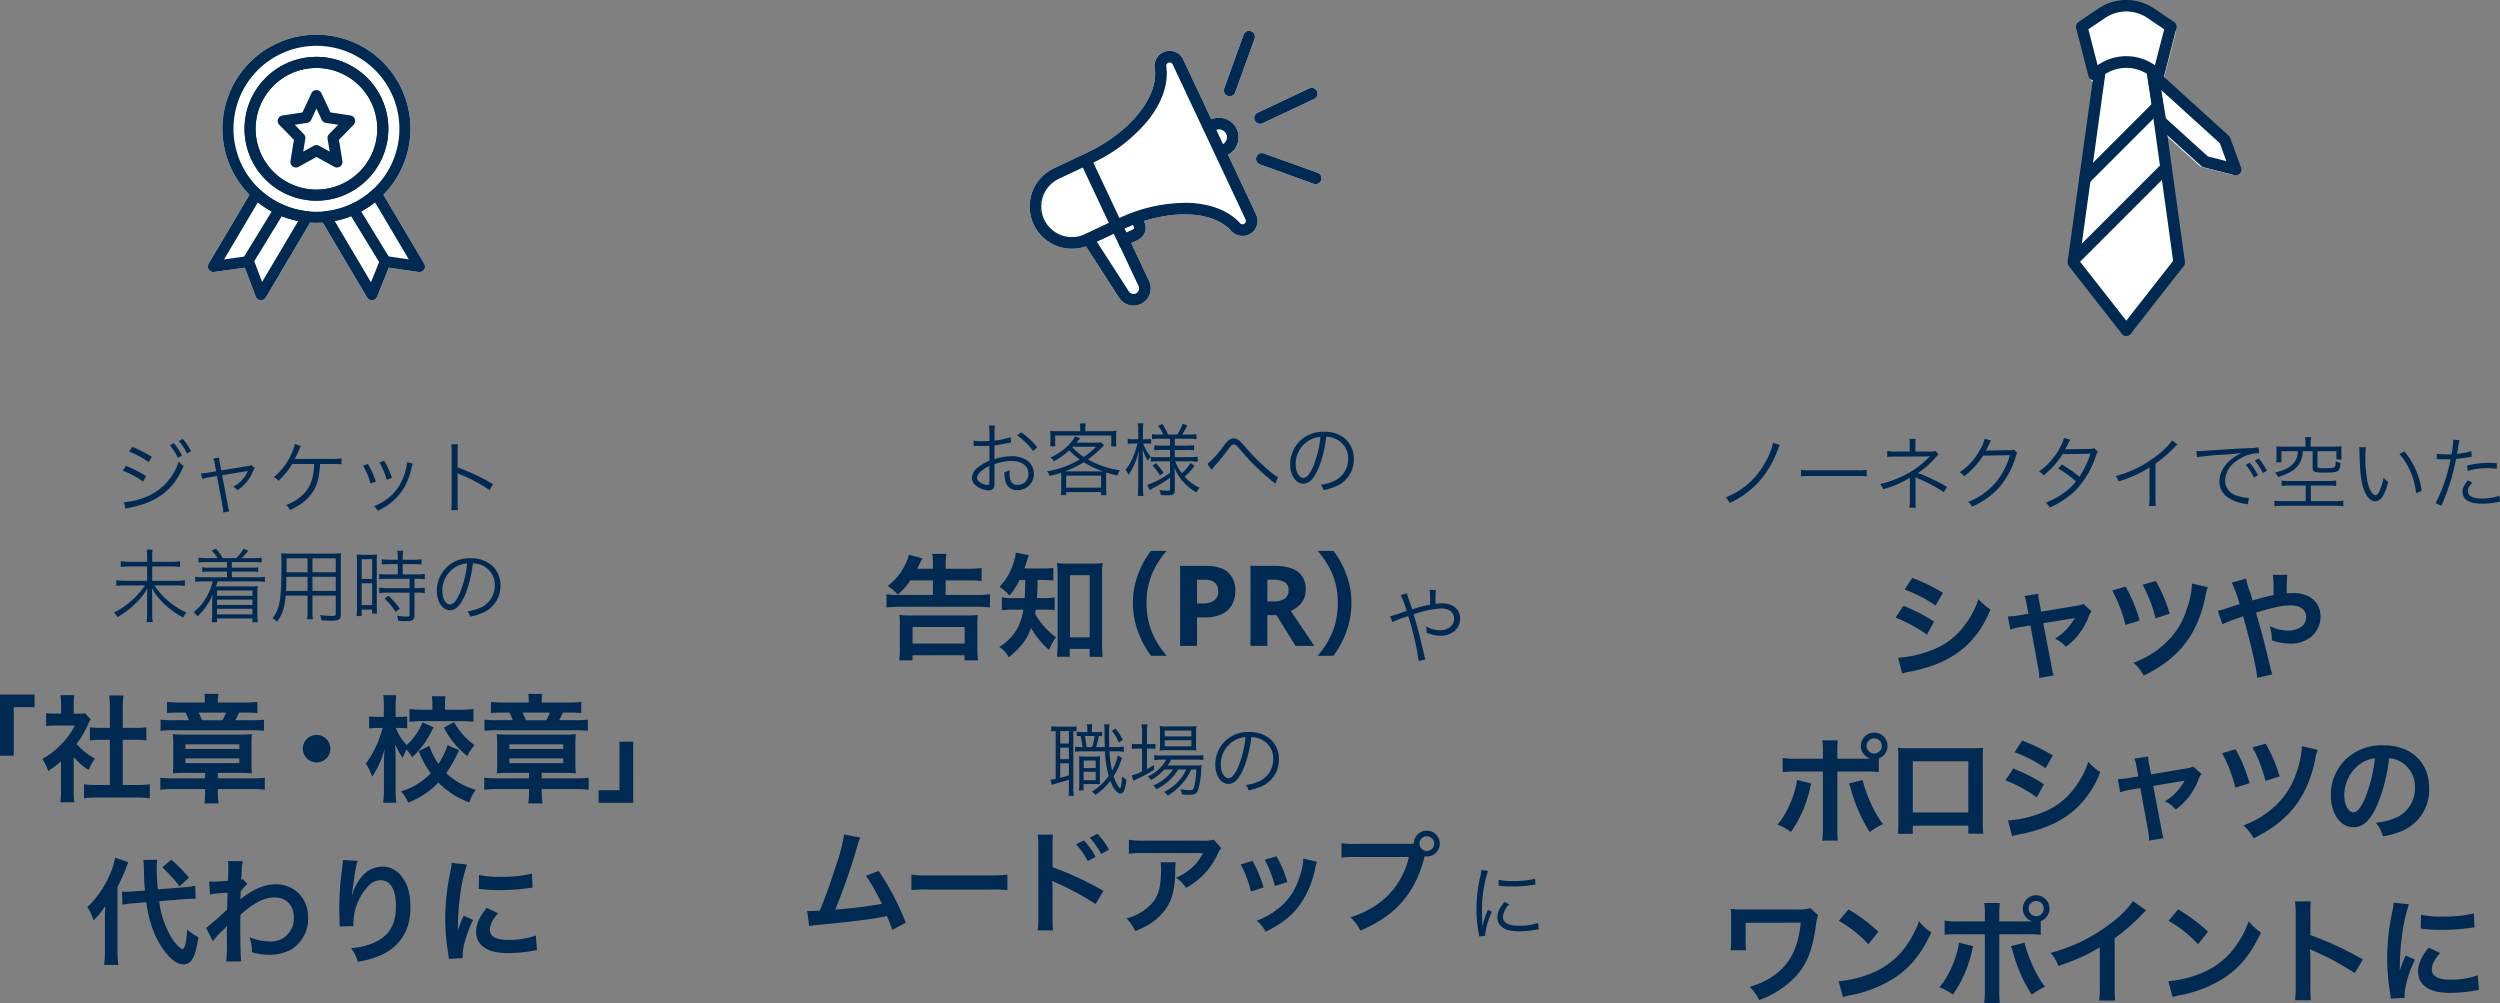 <svg xmlns="http://www.w3.org/2000/svg" width="691.575" height="277.541" viewBox="0 0 691.575 277.541">
  <rect x="0" y="0" width="691.575" height="277.541" fill="#808080" stroke="none"/>
  <defs>
    <style>
      .cls-1 {
        fill: #fff;
      }

      .cls-2 {
        fill: #002a52;
      }
    </style>
  </defs>
  <g id="グループ_53395" data-name="グループ 53395" transform="translate(-251.416 -1028.731)">
    <g id="グループ_53285" data-name="グループ 53285" transform="translate(536.255 1037.277)">
      <g id="グループ_53274" data-name="グループ 53274">
        <g id="グループ_53269" data-name="グループ 53269" transform="translate(53.731)">
          <g id="グループ_53266" data-name="グループ 53266" transform="translate(8.385 15.768)">
            <path id="パス_34706" data-name="パス 34706" class="cls-1" d="M228.076,321.3h0a1.412,1.412,0,0,0-1.879-.677l-14.289,6.722a1.41,1.41,0,0,0-.677,1.877h0a1.41,1.41,0,0,0,1.879.676l14.289-6.72A1.415,1.415,0,0,0,228.076,321.3Z" transform="translate(-210.901 -320.288)"/>
            <path id="パス_34707" data-name="パス 34707" class="cls-1" d="M212.607,330.323a1.609,1.609,0,0,1-1.514-2.153,1.585,1.585,0,0,1,.828-.908l14.289-6.724a1.61,1.61,0,0,1,2.139.771h0a1.61,1.61,0,0,1-.771,2.139l-14.289,6.722A1.594,1.594,0,0,1,212.607,330.323Zm14.285-9.546a1.211,1.211,0,0,0-.516.116l-14.289,6.722a1.216,1.216,0,1,0,1.035,2.2l14.289-6.722a1.22,1.22,0,0,0,.584-1.618A1.222,1.222,0,0,0,226.892,320.777Z" transform="translate(-210.997 -320.385)"/>
          </g>
          <g id="グループ_53267" data-name="グループ 53267" transform="translate(8.917 33.817)">
            <path id="パス_34708" data-name="パス 34708" class="cls-1" d="M228.966,336.931h0a1.412,1.412,0,0,0-.851-1.806l-14.856-5.351a1.41,1.41,0,0,0-1.806.849h0a1.41,1.41,0,0,0,.849,1.806l14.858,5.351A1.411,1.411,0,0,0,228.966,336.931Z" transform="translate(-211.172 -329.494)"/>
            <path id="パス_34709" data-name="パス 34709" class="cls-1" d="M227.733,338.156a1.6,1.6,0,0,1-.543-.1l-14.858-5.349a1.608,1.608,0,1,1,1.088-3.026l14.858,5.349a1.608,1.608,0,0,1-.545,3.122Zm-14.858-8.175a1.221,1.221,0,0,0-.516.116,1.2,1.2,0,0,0-.626.688,1.216,1.216,0,0,0,.73,1.555l14.858,5.351a1.2,1.2,0,0,0,.929-.043,1.215,1.215,0,0,0-.106-2.243l-14.856-5.351A1.21,1.21,0,0,0,212.875,329.981Z" transform="translate(-211.269 -329.589)"/>
          </g>
          <g id="グループ_53268" data-name="グループ 53268">
            <path id="パス_34710" data-name="パス 34710" class="cls-1" d="M214.063,312.528h0a1.41,1.41,0,0,0-1.806.849l-5.351,14.858a1.41,1.41,0,0,0,.849,1.806h0a1.411,1.411,0,0,0,1.806-.849l5.351-14.858A1.411,1.411,0,0,0,214.063,312.528Z" transform="translate(-206.625 -312.248)"/>
            <path id="パス_34711" data-name="パス 34711" class="cls-1" d="M208.327,330.418a1.642,1.642,0,0,1-.543-.094,1.61,1.61,0,0,1-.967-2.059l5.351-14.856a1.6,1.6,0,0,1,2.055-.969h0a1.609,1.609,0,0,1,.969,2.057l-5.351,14.858A1.609,1.609,0,0,1,208.327,330.418Zm5.353-17.682a1.223,1.223,0,0,0-1.143.8L207.186,328.4a1.215,1.215,0,1,0,2.286.824l5.351-14.856a1.215,1.215,0,0,0-.731-1.557h0A1.2,1.2,0,0,0,213.68,312.736Z" transform="translate(-206.721 -312.344)"/>
          </g>
        </g>
        <g id="グループ_53270" data-name="グループ 53270" transform="translate(21.975 50.595)">
          <path id="パス_34712" data-name="パス 34712" class="cls-1" d="M190.627,340.679l3.094,6.577,4.6-2.165a3.519,3.519,0,0,0,1.686-4.683l-1.02-2.165Z" transform="translate(-190.431 -338.051)"/>
          <path id="パス_34713" data-name="パス 34713" class="cls-1" d="M193.819,347.547a.2.2,0,0,1-.178-.112l-3.094-6.579a.189.189,0,0,1,0-.163.192.192,0,0,1,.126-.108l8.365-2.435a.2.2,0,0,1,.231.106l1.018,2.165a3.717,3.717,0,0,1-1.781,4.943l-4.6,2.165A.179.179,0,0,1,193.819,347.547ZM191,340.9l2.912,6.195,4.426-2.083a3.328,3.328,0,0,0,1.592-4.422l-.947-2.012Z" transform="translate(-190.527 -338.146)"/>
        </g>
        <g id="グループ_53271" data-name="グループ 53271" transform="translate(0 5.526)">
          <path id="パス_34714" data-name="パス 34714" class="cls-1" d="M216.251,315.641h0a3.927,3.927,0,0,0-2.232,4.126c1.181,7.771-6.481,17.723-18.65,23.553l-9.344,4.394A11.489,11.489,0,0,0,180.518,363h0a11.49,11.49,0,0,0,15.287,5.506l9.346-4.394c12.25-5.657,24.8-5.214,30.034.649a3.954,3.954,0,0,0,6.5-4.349l-20.172-42.88A3.953,3.953,0,0,0,216.251,315.641Z" transform="translate(-179.223 -315.065)"/>
          <path id="パス_34715" data-name="パス 34715" class="cls-1" d="M191.032,369.9a11.685,11.685,0,0,1-4.993-22.26l9.344-4.4c11.928-5.714,19.725-15.533,18.539-23.343a4.144,4.144,0,0,1,2.343-4.336h0a4.151,4.151,0,0,1,5.522,1.988l20.17,42.882a4.15,4.15,0,0,1-6.822,4.563c-5.263-5.9-17.8-6.15-29.8-.6l-9.346,4.394A11.62,11.62,0,0,1,191.032,369.9Zm25.4-53.98a3.753,3.753,0,0,0-2.124,3.92c1.212,7.979-6.677,17.97-18.758,23.759l-9.344,4.394a11.295,11.295,0,0,0,9.612,20.443l9.346-4.4c12.164-5.616,24.89-5.324,30.265.7A3.759,3.759,0,0,0,241.6,360.6l-20.172-42.882a3.764,3.764,0,0,0-5-1.8Z" transform="translate(-179.321 -315.162)"/>
        </g>
        <g id="グループ_53272" data-name="グループ 53272" transform="translate(13.96 51.863)">
          <path id="パス_34716" data-name="パス 34716" class="cls-1" d="M186.54,343.874l10.744,16.668a4.557,4.557,0,0,0,5.769,1.653h0a4.556,4.556,0,0,0,2.184-6.063l-8.11-17.239Z" transform="translate(-186.343 -338.696)"/>
          <path id="パス_34717" data-name="パス 34717" class="cls-1" d="M201.222,362.919a4.769,4.769,0,0,1-4.006-2.175l-10.744-16.668a.2.2,0,0,1-.026-.159.2.2,0,0,1,.106-.124l10.589-4.981a.192.192,0,0,1,.261.094l8.11,17.239a4.748,4.748,0,0,1-4.291,6.773Zm-14.3-18.866,10.622,16.478a4.361,4.361,0,0,0,7.612-4.218l-8.026-17.062Z" transform="translate(-186.44 -338.792)"/>
        </g>
        <g id="グループ_53273" data-name="グループ 53273" transform="translate(48.621 24.031)">
          <path id="パス_34718" data-name="パス 34718" class="cls-1" d="M208.787,332.066l-1.339.631,1.2,2.553,1.341-.629a5.21,5.21,0,0,0,2.5-6.93h0a5.208,5.208,0,0,0-6.93-2.494l-1.339.629,1.2,2.555,1.341-.631" transform="translate(-204.019 -324.502)"/>
          <path id="パス_34719" data-name="パス 34719" class="cls-1" d="M208.746,335.543a.2.2,0,0,1-.178-.112l-1.2-2.555a.2.2,0,0,1,.094-.259l1.339-.631a.2.2,0,1,1,.167.353l-1.161.549,1.033,2.2,1.163-.547a5.011,5.011,0,1,0-4.267-9.069l-1.161.547,1.033,2.2,1.163-.547a.191.191,0,0,1,.261.094.2.2,0,0,1-.094.261l-1.339.629a.193.193,0,0,1-.261-.094l-1.2-2.555a.2.2,0,0,1-.008-.149.194.194,0,0,1,.1-.11l1.339-.631a5.4,5.4,0,1,1,4.6,9.779l-1.339.63A.182.182,0,0,1,208.746,335.543Z" transform="translate(-204.115 -324.599)"/>
        </g>
      </g>
      <g id="グループ_53284" data-name="グループ 53284">
        <g id="グループ_53278" data-name="グループ 53278" transform="translate(53.731)">
          <g id="グループ_53275" data-name="グループ 53275" transform="translate(8.385 15.768)">
            <path id="パス_34720" data-name="パス 34720" class="cls-2" d="M228.076,321.3h0a1.412,1.412,0,0,0-1.879-.677l-14.289,6.722a1.412,1.412,0,0,0-.677,1.879h0a1.411,1.411,0,0,0,1.879.675l14.289-6.72A1.415,1.415,0,0,0,228.076,321.3Z" transform="translate(-210.901 -320.288)"/>
            <path id="パス_34721" data-name="パス 34721" class="cls-2" d="M212.607,330.323a1.609,1.609,0,0,1-1.514-2.153,1.585,1.585,0,0,1,.828-.908l14.289-6.724a1.61,1.61,0,0,1,2.139.771h0a1.61,1.61,0,0,1-.771,2.139l-14.289,6.722A1.594,1.594,0,0,1,212.607,330.323Zm14.285-9.546a1.211,1.211,0,0,0-.516.116l-14.289,6.722a1.216,1.216,0,1,0,1.035,2.2l14.289-6.722a1.22,1.22,0,0,0,.584-1.618A1.222,1.222,0,0,0,226.892,320.777Z" transform="translate(-210.997 -320.385)"/>
          </g>
          <g id="グループ_53276" data-name="グループ 53276" transform="translate(8.917 33.817)">
            <path id="パス_34722" data-name="パス 34722" class="cls-2" d="M228.966,336.931h0a1.412,1.412,0,0,0-.851-1.806l-14.856-5.351a1.41,1.41,0,0,0-1.806.849h0a1.41,1.41,0,0,0,.849,1.806l14.858,5.351A1.411,1.411,0,0,0,228.966,336.931Z" transform="translate(-211.172 -329.494)"/>
            <path id="パス_34723" data-name="パス 34723" class="cls-2" d="M227.733,338.156a1.6,1.6,0,0,1-.543-.1l-14.858-5.349a1.608,1.608,0,1,1,1.088-3.026l14.858,5.349a1.608,1.608,0,0,1-.545,3.122Zm-14.858-8.175a1.221,1.221,0,0,0-.516.116,1.2,1.2,0,0,0-.626.688,1.216,1.216,0,0,0,.73,1.555l14.858,5.351a1.2,1.2,0,0,0,.929-.043,1.215,1.215,0,0,0-.1-2.243l-14.858-5.351A1.21,1.21,0,0,0,212.875,329.981Z" transform="translate(-211.269 -329.589)"/>
          </g>
          <g id="グループ_53277" data-name="グループ 53277">
            <path id="パス_34724" data-name="パス 34724" class="cls-2" d="M214.063,312.528h0a1.41,1.41,0,0,0-1.806.849l-5.351,14.858a1.41,1.41,0,0,0,.849,1.806h0a1.411,1.411,0,0,0,1.806-.849l5.351-14.858A1.411,1.411,0,0,0,214.063,312.528Z" transform="translate(-206.625 -312.248)"/>
            <path id="パス_34725" data-name="パス 34725" class="cls-2" d="M208.327,330.418a1.642,1.642,0,0,1-.543-.094,1.61,1.61,0,0,1-.967-2.059l5.351-14.856a1.6,1.6,0,0,1,2.055-.969h0a1.611,1.611,0,0,1,.971,2.057l-5.353,14.858A1.609,1.609,0,0,1,208.327,330.418Zm5.353-17.682a1.223,1.223,0,0,0-1.143.8L207.186,328.4a1.215,1.215,0,1,0,2.286.824l5.351-14.856a1.219,1.219,0,0,0-.731-1.557h0A1.2,1.2,0,0,0,213.68,312.736Z" transform="translate(-206.721 -312.344)"/>
          </g>
        </g>
        <g id="グループ_53279" data-name="グループ 53279" transform="translate(21.975 50.595)">
          <path id="パス_34726" data-name="パス 34726" class="cls-2" d="M190.627,340.678l3.094,6.579,4.6-2.167a3.519,3.519,0,0,0,1.686-4.683l-1.02-2.163Zm6.83.931a.7.7,0,0,1-.333.928l-2.049.963-.69-1.469,2.679-1.261Z" transform="translate(-190.431 -338.05)"/>
          <path id="パス_34727" data-name="パス 34727" class="cls-2" d="M193.819,347.547a.2.2,0,0,1-.178-.112l-3.094-6.579a.189.189,0,0,1,0-.163.192.192,0,0,1,.126-.108l8.365-2.435a.2.2,0,0,1,.231.106l1.018,2.165a3.717,3.717,0,0,1-1.781,4.943l-4.6,2.165A.179.179,0,0,1,193.819,347.547ZM191,340.9l2.912,6.195,4.426-2.083a3.323,3.323,0,0,0,1.592-4.422l-.947-2.012Zm4.171,2.894a.2.2,0,0,1-.067-.012.193.193,0,0,1-.11-.1l-.69-1.469a.2.2,0,0,1,.092-.261l2.679-1.259a.2.2,0,0,1,.149-.008.191.191,0,0,1,.112.1l.394.839a.89.89,0,0,1-.428,1.186l-2.049.963A.2.2,0,0,1,195.17,343.792Zm-.429-1.571.524,1.114,1.871-.88a.5.5,0,0,0,.241-.665h0l-.312-.661Z" transform="translate(-190.527 -338.146)"/>
        </g>
        <g id="グループ_53280" data-name="グループ 53280" transform="translate(0 5.526)">
          <path id="パス_34728" data-name="パス 34728" class="cls-2" d="M216.251,315.641h0a3.927,3.927,0,0,0-2.232,4.126c1.181,7.771-6.481,17.723-18.65,23.553l-9.344,4.394A11.489,11.489,0,0,0,180.518,363h0a11.49,11.49,0,0,0,15.287,5.506l9.346-4.394c12.25-5.657,24.8-5.214,30.034.649a3.954,3.954,0,0,0,6.5-4.347l-20.172-42.882A3.953,3.953,0,0,0,216.251,315.641Zm22.878,45.976a1.136,1.136,0,0,1-.541,1.506,1.109,1.109,0,0,1-1.3-.237c-3.073-3.443-8.195-5.428-14.419-5.589a43.7,43.7,0,0,0-18.905,4.255l-9.363,4.4a8.668,8.668,0,1,1-7.377-15.687l9.362-4.4a43.706,43.706,0,0,0,15.333-11.85c3.845-4.9,5.581-10.109,4.889-14.672a1.11,1.11,0,0,1,.643-1.149,1.132,1.132,0,0,1,1.5.543Z" transform="translate(-179.223 -315.065)"/>
          <path id="パス_34729" data-name="パス 34729" class="cls-2" d="M191.032,369.9a11.685,11.685,0,0,1-4.993-22.26l9.344-4.4c11.928-5.714,19.725-15.533,18.539-23.343a4.144,4.144,0,0,1,2.343-4.336h0a4.151,4.151,0,0,1,5.522,1.988l20.17,42.882a4.15,4.15,0,0,1-6.822,4.563c-5.263-5.9-17.8-6.15-29.8-.6l-9.346,4.394A11.62,11.62,0,0,1,191.032,369.9Zm25.4-53.98a3.753,3.753,0,0,0-2.124,3.92c1.212,7.979-6.677,17.97-18.758,23.759l-9.344,4.394a11.295,11.295,0,0,0,9.612,20.443l9.346-4.4c12.164-5.616,24.89-5.324,30.265.7A3.759,3.759,0,0,0,241.6,360.6l-20.172-42.882a3.764,3.764,0,0,0-5-1.8Zm-25.4,51.157a8.865,8.865,0,0,1-3.789-16.884l9.362-4.4a43.533,43.533,0,0,0,15.262-11.793c3.812-4.855,5.534-10.013,4.849-14.523a1.3,1.3,0,0,1,.753-1.355,1.327,1.327,0,0,1,1.767.635l20.17,42.882h0a1.327,1.327,0,0,1-.635,1.765,1.3,1.3,0,0,1-1.526-.284c-3.036-3.4-8.107-5.363-14.278-5.522a43.485,43.485,0,0,0-18.817,4.238l-9.362,4.4A8.794,8.794,0,0,1,191.028,367.071Zm27-48.69a.931.931,0,0,0-.4.088.913.913,0,0,0-.533.941c.7,4.618-1.047,9.883-4.928,14.823a43.877,43.877,0,0,1-15.4,11.9l-9.363,4.4a8.472,8.472,0,0,0,7.212,15.333l9.364-4.4a43.648,43.648,0,0,1,18.992-4.275c6.281.163,11.452,2.171,14.562,5.653a.906.906,0,0,0,1.065.192.938.938,0,0,0,.449-1.245l-20.172-42.882A.936.936,0,0,0,218.03,318.381Z" transform="translate(-179.321 -315.162)"/>
        </g>
        <g id="グループ_53281" data-name="グループ 53281" transform="translate(13.96 51.863)">
          <path id="パス_34730" data-name="パス 34730" class="cls-2" d="M186.54,343.874l10.744,16.668a4.557,4.557,0,0,0,5.769,1.653h0a4.556,4.556,0,0,0,2.184-6.063l-8.11-17.239Zm16.143,13.46a1.734,1.734,0,0,1-3.026,1.679l-9-13.956,5.116-2.406Z" transform="translate(-186.343 -338.696)"/>
          <path id="パス_34731" data-name="パス 34731" class="cls-2" d="M201.222,362.919a4.769,4.769,0,0,1-4.006-2.175l-10.744-16.668a.2.2,0,0,1-.026-.159.2.2,0,0,1,.106-.124l10.589-4.981a.192.192,0,0,1,.261.094l8.11,17.239a4.748,4.748,0,0,1-4.291,6.773Zm-14.3-18.866,10.622,16.478a4.361,4.361,0,0,0,7.612-4.218l-8.026-17.062ZM201.216,360.1a1.932,1.932,0,0,1-1.628-.882l-9-13.956a.2.2,0,0,1-.024-.161.2.2,0,0,1,.106-.124l5.114-2.406a.2.2,0,0,1,.261.094l6.908,14.685a1.928,1.928,0,0,1-1.741,2.749Zm-10.173-14.862L199.918,359a1.541,1.541,0,0,0,1.947.557,1.542,1.542,0,0,0,.737-2.045h0l-6.824-14.509Z" transform="translate(-186.44 -338.792)"/>
        </g>
        <g id="グループ_53282" data-name="グループ 53282" transform="translate(14.401 35.721)">
          <rect id="長方形_15969" data-name="長方形 15969" class="cls-2" width="2.823" height="17.796" transform="matrix(0.905, -0.426, 0.426, 0.905, 0.196, 1.399)"/>
          <path id="パス_34732" data-name="パス 34732" class="cls-2" d="M194.435,348.259a.2.2,0,0,1-.176-.114l-7.575-16.1a.195.195,0,0,1,.094-.261l2.553-1.2a.2.2,0,0,1,.261.094l7.577,16.105a.2.2,0,0,1,.006.149.19.19,0,0,1-.1.11l-2.555,1.2A.184.184,0,0,1,194.435,348.259Zm-7.314-16.207,7.408,15.75,2.2-1.035-7.408-15.75Z" transform="translate(-186.664 -330.56)"/>
        </g>
        <g id="グループ_53283" data-name="グループ 53283" transform="translate(48.621 24.031)">
          <path id="パス_34733" data-name="パス 34733" class="cls-2" d="M205.555,325.2l-1.339.629,1.2,2.555,1.341-.631a2.385,2.385,0,1,1,2.03,4.316l-1.339.631,1.2,2.553,1.341-.629a5.21,5.21,0,0,0,2.5-6.93h0A5.208,5.208,0,0,0,205.555,325.2Z" transform="translate(-204.019 -324.502)"/>
          <path id="パス_34734" data-name="パス 34734" class="cls-2" d="M208.746,335.543a.2.2,0,0,1-.178-.112l-1.2-2.555a.2.2,0,0,1,.094-.259l1.339-.631a2.194,2.194,0,0,0,1.051-2.914,2.195,2.195,0,0,0-2.914-1.047l-1.339.629a.193.193,0,0,1-.261-.094l-1.2-2.555a.2.2,0,0,1-.008-.149.194.194,0,0,1,.1-.11l1.339-.631a5.4,5.4,0,1,1,4.6,9.779l-1.339.63A.182.182,0,0,1,208.746,335.543Zm-.941-2.655,1.033,2.2,1.163-.547a5.011,5.011,0,1,0-4.267-9.069h0l-1.161.547,1.033,2.2,1.163-.547a2.586,2.586,0,0,1,3.434,1.235,2.58,2.58,0,0,1-1.237,3.434Zm-2.153-7.595h0Z" transform="translate(-204.115 -324.599)"/>
        </g>
      </g>
    </g>
    <g id="グループ_53304" data-name="グループ 53304" transform="translate(823.368 1028.731)">
      <g id="グループ_53290" data-name="グループ 53290" transform="translate(0.821 1.521)">
        <g id="グループ_53287" data-name="グループ 53287">
          <path id="パス_34735" data-name="パス 34735" class="cls-1" d="M330.9,331.363a1.268,1.268,0,0,0,.365-.049,1.346,1.346,0,0,0,.823-.926l3.287-12.76a1.356,1.356,0,0,0-.553-1.461l-5.285-3.569a13.083,13.083,0,0,0-14.738,0l-5.285,3.569a1.356,1.356,0,0,0-.553,1.461l3.286,12.76a1.344,1.344,0,0,0,.826.926,1.317,1.317,0,0,0,.359.069l-6.744,48.69a1.362,1.362,0,0,0,.276,1.02L321.1,399.139c.031.037.075.051.108.086a1.727,1.727,0,0,0,.124.145,1.417,1.417,0,0,0,.176.1c.047.026.09.053.139.075a1.354,1.354,0,0,0,.52.118h0a1.354,1.354,0,0,0,.52-.118c.049-.022.092-.049.139-.075a1.417,1.417,0,0,0,.177-.1,1.481,1.481,0,0,0,.123-.147c.033-.033.077-.047.108-.084l14.134-18.046a1.361,1.361,0,0,0,.276-1.02Z" transform="translate(-306.482 -310.135)"/>
          <path id="パス_34736" data-name="パス 34736" class="cls-1" d="M322.266,399.948a1.562,1.562,0,0,1-.6-.133.817.817,0,0,1-.124-.065c-.055-.031-.073-.039-.092-.049a.732.732,0,0,1-.141-.082.546.546,0,0,1-.116-.126l-.033-.041a.429.429,0,0,1-.116-.094L306.9,381.307a1.571,1.571,0,0,1-.312-1.169l6.714-48.492a1.236,1.236,0,0,1-.21-.055,1.553,1.553,0,0,1-.943-1.059l-3.287-12.762a1.553,1.553,0,0,1,.633-1.673l5.287-3.569a13.3,13.3,0,0,1,14.956,0l5.285,3.569a1.553,1.553,0,0,1,.633,1.673l-3.287,12.762a1.552,1.552,0,0,1-.943,1.059.785.785,0,0,1-.21.047l6.714,48.5a1.555,1.555,0,0,1-.314,1.169l-14.136,18.046a.4.4,0,0,1-.1.09.216.216,0,0,0-.049.053.658.658,0,0,1-.11.12.767.767,0,0,1-.149.086l-.055.027a1.244,1.244,0,0,1-.161.086A1.56,1.56,0,0,1,322.266,399.948Zm0-89.326A12.952,12.952,0,0,0,315,312.855l-5.285,3.569a1.165,1.165,0,0,0-.475,1.249l3.287,12.762a1.162,1.162,0,0,0,.708.79,1.116,1.116,0,0,0,.306.055.2.2,0,0,1,.135.075.194.194,0,0,1,.041.149l-6.744,48.688a1.185,1.185,0,0,0,.235.875l14.138,18.046a.308.308,0,0,1,.092.069.455.455,0,0,1,.065.078.327.327,0,0,0,.043.051c.014.01.039.022.069.037s.057.026.084.041a.852.852,0,0,0,.114.063,1.007,1.007,0,0,0,.89,0,.6.6,0,0,0,.086-.043c.057-.035.086-.047.112-.061a.4.4,0,0,0,.075-.041l.035-.043a.666.666,0,0,1,.069-.082.412.412,0,0,1,.08-.065l14.146-18.05a1.163,1.163,0,0,0,.237-.875l-6.746-48.71a.19.19,0,0,1,.039-.147.2.2,0,0,1,.135-.075l.11-.006a.675.675,0,0,0,.2-.029,1.164,1.164,0,0,0,.706-.79l3.287-12.762a1.164,1.164,0,0,0-.473-1.249l-5.287-3.569A12.962,12.962,0,0,0,322.264,310.621Z" transform="translate(-306.578 -310.229)"/>
        </g>
        <g id="グループ_53289" data-name="グループ 53289" transform="translate(21.204 18.365)">
          <g id="グループ_53288" data-name="グループ 53288">
            <path id="パス_34737" data-name="パス 34737" class="cls-1" d="M340.974,347.766a1.3,1.3,0,0,1-.335-.043l-8.167-2.1a1.385,1.385,0,0,1-.573-.31l-11.881-10.775a1.353,1.353,0,0,1-.425-.78l-2.083-12.489a1.354,1.354,0,0,1,2.245-1.226L338.991,337.5a1.337,1.337,0,0,1,.361.537l2.894,7.908a1.355,1.355,0,0,1-1.273,1.82Z" transform="translate(-317.295 -319.498)"/>
            <path id="パス_34738" data-name="パス 34738" class="cls-1" d="M341.072,348.059a1.507,1.507,0,0,1-.384-.049l-8.167-2.1a1.562,1.562,0,0,1-.657-.351l-11.881-10.777a1.57,1.57,0,0,1-.488-.892L317.411,321.4A1.552,1.552,0,0,1,319.984,320l19.235,17.456a1.517,1.517,0,0,1,.412.616l2.894,7.908a1.549,1.549,0,0,1-1.453,2.082ZM318.94,319.988a1.145,1.145,0,0,0-.555.141,1.163,1.163,0,0,0-.586,1.208l2.081,12.489a1.177,1.177,0,0,0,.367.667l11.879,10.775a1.187,1.187,0,0,0,.49.265l8.165,2.1a1.169,1.169,0,0,0,1.145-.345,1.149,1.149,0,0,0,.231-1.175l-2.894-7.91a1.158,1.158,0,0,0-.308-.459l-19.237-17.454A1.158,1.158,0,0,0,318.94,319.988Z" transform="translate(-317.391 -319.594)"/>
          </g>
        </g>
      </g>
      <g id="グループ_53303" data-name="グループ 53303">
        <g id="グループ_53292" data-name="グループ 53292" transform="translate(0 17.95)">
          <g id="グループ_53291" data-name="グループ 53291">
            <path id="パス_34739" data-name="パス 34739" class="cls-2" d="M322.3,393.263a1.4,1.4,0,0,1-1.106-.539l-14.642-18.688a1.409,1.409,0,0,1-.284-1.057l7.35-53.065a1.4,1.4,0,0,1,2.779.386l-7.269,52.474L323.407,391a1.4,1.4,0,0,1-1.1,2.267Z" transform="translate(-306.063 -318.511)"/>
            <path id="パス_34740" data-name="パス 34740" class="cls-2" d="M322.4,393.554a1.594,1.594,0,0,1-1.259-.612L306.5,374.253a1.632,1.632,0,0,1-.326-1.2l7.352-53.065a1.6,1.6,0,1,1,3.167.437l-7.257,52.394,14.225,18.154a1.6,1.6,0,0,1-.275,2.243A1.572,1.572,0,0,1,322.4,393.554ZM315.108,319a1.213,1.213,0,0,0-1.2,1.041l-7.35,53.065a1.237,1.237,0,0,0,.247.91L321.45,392.7a1.236,1.236,0,0,0,1.692.206,1.2,1.2,0,0,0,.455-.8,1.213,1.213,0,0,0-.249-.89l-14.274-18.219a.191.191,0,0,1-.039-.147l7.269-52.476a1.211,1.211,0,0,0-1.2-1.373Z" transform="translate(-306.159 -318.606)"/>
          </g>
        </g>
        <g id="グループ_53294" data-name="グループ 53294" transform="translate(2.321)">
          <g id="グループ_53293" data-name="グループ 53293">
            <path id="パス_34741" data-name="パス 34741" class="cls-2" d="M312.25,331.379a1.4,1.4,0,0,1-1.359-1.051l-3.4-13.215a1.4,1.4,0,0,1,.575-1.512l5.473-3.7a13.546,13.546,0,0,1,15.262,0l5.473,3.7a1.4,1.4,0,0,1,.573,1.512l-3.4,13.215a1.4,1.4,0,0,1-2.132.82l-2.114-1.4a10.913,10.913,0,0,0-12.056,0l-2.116,1.4A1.4,1.4,0,0,1,312.25,331.379Zm-1.8-14.009,2.665,10.354.477-.314a13.559,13.559,0,0,1,15.146,0l.475.314,2.665-10.354-4.651-3.141h0a10.7,10.7,0,0,0-12.125,0Z" transform="translate(-307.247 -309.36)"/>
            <path id="パス_34742" data-name="パス 34742" class="cls-2" d="M330.178,331.671a1.609,1.609,0,0,1-.882-.265l-2.114-1.4a10.733,10.733,0,0,0-11.84,0l-2.116,1.4a1.629,1.629,0,0,1-1.455.157,1.6,1.6,0,0,1-.975-1.094l-3.4-13.213a1.6,1.6,0,0,1,.653-1.724l5.473-3.7a13.773,13.773,0,0,1,15.482,0l5.473,3.7a1.6,1.6,0,0,1,.653,1.724l-3.4,13.213a1.6,1.6,0,0,1-.973,1.094A1.561,1.561,0,0,1,330.178,331.671Zm-8.916-3.834a11.1,11.1,0,0,1,6.134,1.845l2.114,1.4a1.208,1.208,0,0,0,1.835-.706l3.4-13.215a1.2,1.2,0,0,0-.492-1.3l-5.473-3.7a13.382,13.382,0,0,0-15.044,0l-5.473,3.7a1.21,1.21,0,0,0-.492,1.3l3.4,13.217a1.212,1.212,0,0,0,.735.826,1.228,1.228,0,0,0,1.1-.12l2.116-1.4A11.137,11.137,0,0,1,321.262,327.837Zm-8.05.176a.223.223,0,0,1-.071-.012.2.2,0,0,1-.12-.135l-2.665-10.354a.192.192,0,0,1,.08-.21l4.653-3.143a10.837,10.837,0,0,1,12.34,0l4.653,3.143a.192.192,0,0,1,.08.21L329.5,327.866a.2.2,0,0,1-.12.133.193.193,0,0,1-.178-.02l-.475-.312a13.358,13.358,0,0,0-14.931,0l-.477.314A.2.2,0,0,1,313.212,328.013Zm-2.441-10.463,2.561,9.954.249-.163a13.737,13.737,0,0,1,15.36,0l.247.161,2.563-9.952-4.538-3.065a10.453,10.453,0,0,0-11.9,0Z" transform="translate(-307.343 -309.453)"/>
          </g>
        </g>
        <g id="グループ_53296" data-name="グループ 53296" transform="translate(14.641 17.949)">
          <g id="グループ_53295" data-name="グループ 53295">
            <path id="パス_34743" data-name="パス 34743" class="cls-2" d="M315.126,393.263a1.4,1.4,0,0,1-1.1-2.267L328.3,372.775,321.028,320.3a1.4,1.4,0,0,1,1.2-1.582,1.416,1.416,0,0,1,1.583,1.2l7.35,53.065a1.409,1.409,0,0,1-.284,1.057l-14.64,18.688A1.4,1.4,0,0,1,315.126,393.263Z" transform="translate(-313.529 -318.511)"/>
            <path id="パス_34744" data-name="パス 34744" class="cls-2" d="M315.223,393.554a1.6,1.6,0,0,1-1.257-2.584l14.223-18.154-7.257-52.394a1.6,1.6,0,0,1,1.365-1.8,1.619,1.619,0,0,1,1.8,1.363l7.35,53.067a1.623,1.623,0,0,1-.324,1.2l-14.64,18.688A1.594,1.594,0,0,1,315.223,393.554ZM322.505,319a1.086,1.086,0,0,0-.157.01,1.209,1.209,0,0,0-1.031,1.361l7.269,52.476a.19.19,0,0,1-.039.147l-14.272,18.219a1.2,1.2,0,0,0,.206,1.694,1.235,1.235,0,0,0,1.692-.206l14.64-18.688a1.23,1.23,0,0,0,.245-.912l-7.348-53.063A1.234,1.234,0,0,0,322.505,319Z" transform="translate(-313.626 -318.606)"/>
          </g>
        </g>
        <g id="グループ_53298" data-name="グループ 53298" transform="translate(3.199 27.836)">
          <g id="グループ_53297" data-name="グループ 53297">
            <path id="パス_34745" data-name="パス 34745" class="cls-2" d="M309.292,346.645a1.4,1.4,0,0,1-.99-2.394l20.1-20.1a1.4,1.4,0,1,1,1.982,1.982l-20.1,20.1A1.4,1.4,0,0,1,309.292,346.645Z" transform="translate(-307.695 -323.559)"/>
            <path id="パス_34746" data-name="パス 34746" class="cls-2" d="M309.388,346.93a1.6,1.6,0,0,1-1.13-2.728l20.1-20.1a1.637,1.637,0,0,1,2.261,0,1.6,1.6,0,0,1,0,2.261l-20.1,20.1A1.587,1.587,0,0,1,309.388,346.93Zm20.1-22.906a1.194,1.194,0,0,0-.853.355l-20.1,20.1a1.211,1.211,0,0,0,0,1.706,1.233,1.233,0,0,0,1.706,0l20.1-20.1a1.211,1.211,0,0,0,0-1.706A1.2,1.2,0,0,0,329.487,324.024Z" transform="translate(-307.79 -323.648)"/>
          </g>
        </g>
        <g id="グループ_53300" data-name="グループ 53300" transform="translate(0.099 44.768)">
          <g id="グループ_53299" data-name="グループ 53299">
            <path id="パス_34747" data-name="パス 34747" class="cls-2" d="M307.711,360.735a1.4,1.4,0,0,1-.992-2.394l25.549-25.547a1.4,1.4,0,0,1,1.983,1.982L308.7,360.325A1.4,1.4,0,0,1,307.711,360.735Z" transform="translate(-306.114 -332.187)"/>
            <path id="パス_34748" data-name="パス 34748" class="cls-2" d="M307.807,361.027a1.6,1.6,0,0,1-1.129-2.728l25.549-25.549a1.6,1.6,0,0,1,2.257,2.261L308.936,360.56A1.6,1.6,0,0,1,307.807,361.027Zm25.547-28.351a1.2,1.2,0,0,0-.853.353l-25.547,25.547a1.211,1.211,0,0,0,0,1.706,1.237,1.237,0,0,0,1.706,0l25.547-25.549a1.2,1.2,0,0,0-.853-2.057Z" transform="translate(-306.21 -332.283)"/>
          </g>
        </g>
        <g id="グループ_53302" data-name="グループ 53302" transform="translate(21.959 19.021)">
          <g id="グループ_53301" data-name="グループ 53301">
            <path id="パス_34749" data-name="パス 34749" class="cls-2" d="M341.776,348.323a1.39,1.39,0,0,1-.347-.045l-8.458-2.171a1.432,1.432,0,0,1-.592-.32l-12.3-11.16a1.408,1.408,0,0,1-.441-.808l-2.157-12.934a1.4,1.4,0,0,1,2.328-1.271l19.919,18.078a1.388,1.388,0,0,1,.375.555l3,8.191a1.4,1.4,0,0,1-1.318,1.884ZM334,343.475l5.54,1.424-1.961-5.363-16.676-15.13,1.414,8.473Z" transform="translate(-317.261 -319.057)"/>
            <path id="パス_34750" data-name="パス 34750" class="cls-2" d="M341.872,348.614a1.616,1.616,0,0,1-.4-.051l-8.454-2.173a1.625,1.625,0,0,1-.677-.363l-12.3-11.16a1.612,1.612,0,0,1-.5-.92l-2.159-12.934a1.6,1.6,0,0,1,2.653-1.449l19.919,18.078a1.566,1.566,0,0,1,.427.635l3,8.189a1.6,1.6,0,0,1-1.5,2.147Zm-22.916-29.069a1.2,1.2,0,0,0-.579.147,1.211,1.211,0,0,0-.614,1.257l2.159,12.934a1.221,1.221,0,0,0,.378.7l12.3,11.156a1.2,1.2,0,0,0,.51.276l8.456,2.173a1.224,1.224,0,0,0,1.194-.361,1.2,1.2,0,0,0,.239-1.224l-3-8.189a1.165,1.165,0,0,0-.324-.478l-19.919-18.076A1.2,1.2,0,0,0,318.957,319.546Zm20.684,25.645a.142.142,0,0,1-.049-.008l-5.538-1.422a.217.217,0,0,1-.084-.043l-11.685-10.6a.209.209,0,0,1-.061-.114l-1.414-8.471a.2.2,0,0,1,.1-.206.2.2,0,0,1,.226.027l16.676,15.131a.188.188,0,0,1,.051.078l1.961,5.361a.2.2,0,0,1-.182.265Zm-5.444-1.8,5.132,1.318-1.816-4.967L321.29,325.026l1.308,7.848Z" transform="translate(-317.357 -319.152)"/>
          </g>
        </g>
      </g>
    </g>
    <g id="グループ_53314" data-name="グループ 53314" transform="translate(308.921 1038.346)">
      <g id="グループ_53306" data-name="グループ 53306" transform="translate(4.023)">
        <path id="パス_34751" data-name="パス 34751" class="cls-1" d="M97.812,367.85a25.288,25.288,0,0,1-2.736-.147,25.764,25.764,0,0,1-14.885-6.746,26.01,26.01,0,1,1,35.244,0,25.765,25.765,0,0,1-14.891,6.747A25.135,25.135,0,0,1,97.812,367.85Z" transform="translate(-71.802 -315.83)"/>
      </g>
      <g id="グループ_53307" data-name="グループ 53307" transform="translate(13.204 9.181)">
        <path id="パス_34752" data-name="パス 34752" class="cls-1" d="M93.313,320.512a16.829,16.829,0,1,0,16.829,16.829A16.848,16.848,0,0,0,93.313,320.512Z" transform="translate(-76.484 -320.512)"/>
      </g>
      <g id="グループ_53308" data-name="グループ 53308" transform="translate(31.074 42.471)">
        <path id="パス_34753" data-name="パス 34753" class="cls-1" d="M99.9,368.456a1.531,1.531,0,0,1-1.316-.751L85.811,346.149a1.531,1.531,0,0,1,1.155-2.3A22.735,22.735,0,0,0,100.1,337.9a1.53,1.53,0,0,1,2.355.345l11.919,20.1a1.53,1.53,0,0,1-1.537,2.294l-8.265-1.2L101.32,367.5a1.524,1.524,0,0,1-1.3.953C99.979,368.455,99.939,368.456,99.9,368.456Z" transform="translate(-85.597 -337.489)"/>
      </g>
      <g id="グループ_53309" data-name="グループ 53309" transform="translate(0 42.471)">
        <path id="パス_34754" data-name="パス 34754" class="cls-1" d="M84.439,368.456q-.068,0-.135-.006a1.529,1.529,0,0,1-1.3-.984l-3.026-8.02-8.487,1.192a1.53,1.53,0,0,1-1.53-2.294l11.919-20.1a1.53,1.53,0,0,1,2.355-.345,22.735,22.735,0,0,0,13.136,5.951,1.531,1.531,0,0,1,1.155,2.3L85.755,367.706A1.532,1.532,0,0,1,84.439,368.456Z" transform="translate(-69.75 -337.489)"/>
      </g>
      <g id="グループ_53310" data-name="グループ 53310" transform="translate(38.703 46.73)">
        <path id="パス_34755" data-name="パス 34755" class="cls-1" d="M99.868,357.188a1.527,1.527,0,0,1-1.306-.73l-8.85-14.47a1.53,1.53,0,1,1,2.61-1.6l8.85,14.47a1.528,1.528,0,0,1-1.3,2.328Z" transform="translate(-89.487 -339.661)"/>
      </g>
      <g id="グループ_53311" data-name="グループ 53311" transform="translate(9.454 46.73)">
        <path id="パス_34756" data-name="パス 34756" class="cls-1" d="M76.1,357.188a1.512,1.512,0,0,1-.8-.224,1.532,1.532,0,0,1-.508-2.1l8.85-14.47a1.53,1.53,0,1,1,2.61,1.6l-8.85,14.47A1.527,1.527,0,0,1,76.1,357.188Z" transform="translate(-74.572 -339.661)"/>
      </g>
      <g id="グループ_53312" data-name="グループ 53312" transform="translate(19.323 15.301)">
        <path id="パス_34757" data-name="パス 34757" class="cls-1" d="M95.987,345.052a1.534,1.534,0,0,1-.739-.192l-4.934-2.726-4.932,2.726a1.531,1.531,0,0,1-2.251-1.584l.959-5.881-4.051-4.151a1.532,1.532,0,0,1,.865-2.582l5.536-.843,2.49-5.306a1.53,1.53,0,0,1,2.769,0l2.49,5.306,5.536.843a1.532,1.532,0,0,1,.865,2.582l-4.051,4.151.959,5.881a1.533,1.533,0,0,1-1.51,1.777Zm-5.673-6.2a1.534,1.534,0,0,1,.741.19l2.916,1.612-.577-3.532a1.529,1.529,0,0,1,.414-1.316l2.512-2.573-3.4-.52a1.531,1.531,0,0,1-1.155-.863l-1.451-3.092-1.451,3.092a1.531,1.531,0,0,1-1.155.863l-3.4.52,2.51,2.573a1.529,1.529,0,0,1,.414,1.316l-.575,3.532,2.916-1.612A1.521,1.521,0,0,1,90.314,338.856Z" transform="translate(-79.604 -323.633)"/>
      </g>
      <g id="グループ_53313" data-name="グループ 53313" transform="translate(13.204 9.181)">
        <path id="パス_34758" data-name="パス 34758" class="cls-1" d="M93.313,320.512a16.829,16.829,0,1,0,16.829,16.829A16.848,16.848,0,0,0,93.313,320.512Z" transform="translate(-76.484 -320.512)"/>
      </g>
    </g>
    <g id="グループ_53323" data-name="グループ 53323" transform="translate(308.921 1038.348)">
      <g id="グループ_53315" data-name="グループ 53315" transform="translate(4.023)">
        <path id="パス_34759" data-name="パス 34759" class="cls-2" d="M97.812,367.849a25.288,25.288,0,0,1-2.736-.147,25.764,25.764,0,0,1-14.885-6.746,26.01,26.01,0,1,1,35.244,0,26,26,0,0,1-17.623,6.895Zm0-48.959a22.94,22.94,0,0,0-15.546,39.817,22.916,22.916,0,0,0,31.093,0A22.94,22.94,0,0,0,97.812,318.89Z" transform="translate(-71.802 -315.831)"/>
      </g>
      <g id="グループ_53316" data-name="グループ 53316" transform="translate(10.143 6.118)">
        <path id="パス_34760" data-name="パス 34760" class="cls-2" d="M94.813,358.73a19.89,19.89,0,1,1,19.89-19.89A19.912,19.912,0,0,1,94.813,358.73Zm0-36.718a16.83,16.83,0,1,0,16.829,16.829A16.848,16.848,0,0,0,94.813,322.012Z" transform="translate(-74.923 -318.951)"/>
      </g>
      <g id="グループ_53317" data-name="グループ 53317" transform="translate(31.074 42.469)">
        <path id="パス_34761" data-name="パス 34761" class="cls-2" d="M99.9,368.456a1.531,1.531,0,0,1-1.316-.751L85.811,346.149a1.531,1.531,0,0,1,1.155-2.3A22.735,22.735,0,0,0,100.1,337.9a1.53,1.53,0,0,1,2.355.345l11.919,20.1a1.53,1.53,0,0,1-1.537,2.294l-8.265-1.2L101.32,367.5a1.524,1.524,0,0,1-1.3.953C99.979,368.455,99.939,368.456,99.9,368.456ZM89.6,346.543l10.04,16.94,2.543-6.31a1.534,1.534,0,0,1,1.639-.941l6.285.916-9.354-15.78A25.683,25.683,0,0,1,89.6,346.543Z" transform="translate(-85.597 -337.489)"/>
      </g>
      <g id="グループ_53318" data-name="グループ 53318" transform="translate(0 42.469)">
        <path id="パス_34762" data-name="パス 34762" class="cls-2" d="M84.439,368.456c-.045,0-.09,0-.133-.006a1.529,1.529,0,0,1-1.3-.984l-3.026-8.02-8.487,1.192a1.528,1.528,0,0,1-1.528-2.294l11.917-20.1a1.53,1.53,0,0,1,2.355-.345,22.735,22.735,0,0,0,13.136,5.951,1.531,1.531,0,0,1,1.155,2.3L85.755,367.706A1.532,1.532,0,0,1,84.439,368.456Zm-3.457-12.224a1.528,1.528,0,0,1,1.43.988l2.334,6.187,9.993-16.864a25.676,25.676,0,0,1-11.152-5.175l-9.365,15.8,6.548-.92A1.571,1.571,0,0,1,80.982,356.232Z" transform="translate(-69.751 -337.489)"/>
      </g>
      <g id="グループ_53319" data-name="グループ 53319" transform="translate(38.702 46.728)">
        <path id="パス_34763" data-name="パス 34763" class="cls-2" d="M99.868,357.19a1.529,1.529,0,0,1-1.306-.731l-8.85-14.47a1.53,1.53,0,1,1,2.61-1.6l8.85,14.468a1.531,1.531,0,0,1-1.3,2.33Z" transform="translate(-89.487 -339.661)"/>
      </g>
      <g id="グループ_53320" data-name="グループ 53320" transform="translate(9.454 46.728)">
        <path id="パス_34764" data-name="パス 34764" class="cls-2" d="M76.1,357.19a1.514,1.514,0,0,1-.8-.226,1.532,1.532,0,0,1-.508-2.1l8.85-14.468a1.53,1.53,0,1,1,2.61,1.6l-8.85,14.47A1.529,1.529,0,0,1,76.1,357.19Z" transform="translate(-74.572 -339.661)"/>
      </g>
      <g id="グループ_53321" data-name="グループ 53321" transform="translate(19.323 15.299)">
        <path id="パス_34765" data-name="パス 34765" class="cls-2" d="M95.987,345.052a1.534,1.534,0,0,1-.739-.192l-4.934-2.726-4.932,2.726a1.531,1.531,0,0,1-2.251-1.584l.959-5.881-4.051-4.151a1.53,1.53,0,0,1,.865-2.581l5.536-.845,2.49-5.306a1.53,1.53,0,0,1,2.769,0l2.49,5.306,5.536.845a1.53,1.53,0,0,1,.865,2.581l-4.051,4.151.959,5.881a1.533,1.533,0,0,1-1.51,1.777Zm-5.673-6.2a1.534,1.534,0,0,1,.741.19l2.916,1.612-.577-3.532a1.529,1.529,0,0,1,.414-1.316l2.512-2.573-3.4-.52a1.531,1.531,0,0,1-1.155-.863l-1.451-3.092-1.451,3.092a1.531,1.531,0,0,1-1.155.863l-3.4.52,2.51,2.573a1.529,1.529,0,0,1,.414,1.316l-.575,3.532,2.916-1.612A1.521,1.521,0,0,1,90.314,338.856Z" transform="translate(-79.604 -323.633)"/>
      </g>
      <g id="グループ_53322" data-name="グループ 53322" transform="translate(10.143 6.118)">
        <path id="パス_34766" data-name="パス 34766" class="cls-2" d="M94.813,358.73a19.89,19.89,0,1,1,19.89-19.89A19.912,19.912,0,0,1,94.813,358.73Zm0-36.718a16.83,16.83,0,1,0,16.829,16.829A16.848,16.848,0,0,0,94.813,322.012Z" transform="translate(-74.923 -318.951)"/>
      </g>
    </g>
    <path id="パス_35058" data-name="パス 35058" class="cls-2" d="M-49.918-15.51a23.748,23.748,0,0,1,5.412,2.926l.9-1.474A34.27,34.27,0,0,0-49.06-16.83Zm-1.738,5.28a24.288,24.288,0,0,1,5.61,3.014l.858-1.5a35.2,35.2,0,0,0-5.588-2.86ZM-50.908.286a6.736,6.736,0,0,1,.858-.22c7.92-1.5,12.452-4.95,15.224-11.616a6.771,6.771,0,0,1-1.364-1.188,15.726,15.726,0,0,1-9.24,9.856,19.975,19.975,0,0,1-5.786,1.364h-.132ZM-38.632-17.27a17.788,17.788,0,0,1,2.244,3.5l1.1-.66a17.536,17.536,0,0,0-2.244-3.41Zm2.486-1.166a16.935,16.935,0,0,1,2.266,3.454l1.1-.638a16.814,16.814,0,0,0-2.288-3.41Zm10.3,8.382-2.112.352a10.61,10.61,0,0,1-2.046.2l.308,1.562a8.866,8.866,0,0,1,1.914-.44l2.178-.374,1.54,8.338a8.225,8.225,0,0,1,.2,1.76l1.694-.308A7.138,7.138,0,0,1-22.594-.7l-1.584-8.272,6.556-1.078a5.739,5.739,0,0,0,.572-.132,1.389,1.389,0,0,0-.088.2A9.023,9.023,0,0,1-21.12-5.764a3.9,3.9,0,0,1,1.188.946,11.266,11.266,0,0,0,4.268-5.17,4.21,4.21,0,0,1,.506-.968l-.924-.814a3.113,3.113,0,0,1-.946.264L-24.42-10.3l-.352-1.892a7.191,7.191,0,0,1-.242-1.65l-1.606.242A6.093,6.093,0,0,1-26.2-11.99ZM6.116-12.078c2.134.022,2.134.022,2.728.066v-1.606a18.038,18.038,0,0,1-2.706.132c-9.878,0-9.878,0-10.23.022a21.624,21.624,0,0,0,1.144-2.4,12.051,12.051,0,0,1,.55-1.21L-4.07-17.6a12.5,12.5,0,0,1-1.122,3.08A16.184,16.184,0,0,1-9.9-8.448,3.15,3.15,0,0,1-8.6-7.414a20.19,20.19,0,0,0,3.828-4.664H1.3C1.1-7.986.176-5.522-1.848-3.586A12.73,12.73,0,0,1-6.49-.726,3.117,3.117,0,0,1-5.412.682,20.477,20.477,0,0,0-2.024-1.276,11.462,11.462,0,0,0,1.738-5.9c.7-1.628.946-2.948,1.188-6.182Zm8.668.462a18.149,18.149,0,0,1,2.068,4.928l1.5-.506a24.159,24.159,0,0,0-2.178-4.884Zm4.532-.924A19.3,19.3,0,0,1,21.34-7.722l1.452-.506a22.062,22.062,0,0,0-2.134-4.73Zm7.634-.022v.22a9.246,9.246,0,0,1-.242,1.5,16.6,16.6,0,0,1-1.87,4.73c-1.518,2.53-3.586,4.224-6.974,5.742A4.451,4.451,0,0,1,18.876.858,15.948,15.948,0,0,0,26.158-5.5a19.808,19.808,0,0,0,1.936-4.928,12.982,12.982,0,0,1,.484-1.782ZM41.074.682a14.963,14.963,0,0,1-.11-2.332V-8.272a7.684,7.684,0,0,0-.088-1.3l.044-.022a2.428,2.428,0,0,0,.682.374,44.855,44.855,0,0,1,8.206,4.356l.946-1.628a54.561,54.561,0,0,0-9.79-4.642v-4.114a13.81,13.81,0,0,1,.11-2.288H39.182a13.044,13.044,0,0,1,.132,2.244V-1.628a14.15,14.15,0,0,1-.132,2.31Zm-84.59,14.292V13.412a7.805,7.805,0,0,1,.132-1.8h-1.672a10.994,10.994,0,0,1,.132,1.8v1.562h-4.862a15.6,15.6,0,0,1-2.42-.154V16.4a20.856,20.856,0,0,1,2.42-.132h4.862v3.96H-51.04a15.794,15.794,0,0,1-2.42-.154v1.584a21.134,21.134,0,0,1,2.42-.132h5.522a23.015,23.015,0,0,1-8.58,7.5,5.665,5.665,0,0,1,.99,1.254,23.873,23.873,0,0,0,5.082-3.872,18.842,18.842,0,0,0,3.19-4.07c-.066,1.32-.088,1.694-.088,2.376v4.752a12.148,12.148,0,0,1-.154,2.178h1.716a12.311,12.311,0,0,1-.154-2.178v-4.8c0-.55-.022-1.1-.088-2.376a18.635,18.635,0,0,0,3.542,4.466,23.372,23.372,0,0,0,5.1,3.652,5.887,5.887,0,0,1,.968-1.364,21.6,21.6,0,0,1-8.932-7.524h5.984a18.6,18.6,0,0,1,2.464.132V20.078a13.908,13.908,0,0,1-2.464.154h-6.578v-3.96h5.258a18.008,18.008,0,0,1,2.442.132V14.82a13.427,13.427,0,0,1-2.464.154Zm20.68.088V16.6H-27.72a10.947,10.947,0,0,1-1.958-.11v1.32a11.252,11.252,0,0,1,1.958-.11h4.884v1.562h-6.622a13.649,13.649,0,0,1-2.156-.132V20.54a11.985,11.985,0,0,1,2.156-.132H-26.8a15.767,15.767,0,0,1-1.98,4.774,13.342,13.342,0,0,1-3.3,3.74A4.232,4.232,0,0,1-31,30.088a17.346,17.346,0,0,0,4.224-6.072,18.74,18.74,0,0,0-.154,2.442v3.3a13.171,13.171,0,0,1-.132,1.936h1.474V30.66h9.79v1.034h1.5a13.055,13.055,0,0,1-.132-1.958V23.444a14.823,14.823,0,0,1,.088-1.738c-.748.066-1.342.088-1.98.088H-25.85a12.446,12.446,0,0,0,.418-1.386H-14.52a14.974,14.974,0,0,1,2.178.132V19.132a14.159,14.159,0,0,1-2.178.132h-6.974V17.7h5.346a10.97,10.97,0,0,1,1.936.11v-1.32a10.971,10.971,0,0,1-1.936.11h-5.346v-1.54h6.072a14.765,14.765,0,0,1,2.178.132V13.83a14.56,14.56,0,0,1-2.178.132H-18.81a14.262,14.262,0,0,0,1.87-2.068l-1.32-.506a13.166,13.166,0,0,1-2,2.574H-24a18.147,18.147,0,0,0-1.848-2.6l-1.232.484a11.31,11.31,0,0,1,1.65,2.112h-3.124a14.039,14.039,0,0,1-2.156-.132v1.364a14.858,14.858,0,0,1,2.156-.132Zm7.04,7.854V24.39h-9.79V22.916Zm0,2.53V26.92h-9.79V25.446Zm0,2.53v1.562h-9.79V27.976ZM.814,24.324H7.26V29.3c0,.55-.2.66-1.166.66a28.133,28.133,0,0,1-3.146-.242,5.14,5.14,0,0,1,.33,1.43c.924.066,2.024.11,2.728.11,2.134,0,2.64-.33,2.64-1.716V14.776a18.568,18.568,0,0,1,.088-2.156,21.315,21.315,0,0,1-2.332.088H-5.434a23.431,23.431,0,0,1-2.42-.088,33.435,33.435,0,0,1,.088,3.586c0,5.434-.2,8.646-.682,10.67a8.842,8.842,0,0,1-1.782,3.718,5.338,5.338,0,0,1,1.276.946c1.474-2.09,2.046-3.894,2.376-7.216H-.55v4.158a16.142,16.142,0,0,1-.11,2.4H.924a15.779,15.779,0,0,1-.11-2.4Zm0-6.446v-3.85H7.26v3.85Zm-1.364,0H-6.358l.022-1.232V14.028H-.55ZM.814,19.132H7.26v3.916H.814Zm-1.364,0v3.916H-6.49c.066-1.012.066-1.1.088-2.464,0-.308,0-.836.022-1.452Zm24.97-3.52v2.86H21.494a14.6,14.6,0,0,1-2.222-.132v1.474a16.078,16.078,0,0,1,2.222-.132h6.182v2.574H21.494a14.016,14.016,0,0,1-2.222-.132v1.518a16.421,16.421,0,0,1,2.2-.132h6.2v6.05c0,.484-.154.572-.99.572a15.969,15.969,0,0,1-2.508-.264,3.914,3.914,0,0,1,.352,1.452c1.276.066,1.628.088,1.98.088,2.046,0,2.53-.33,2.53-1.738V23.51h.682a14.648,14.648,0,0,1,2.156.132V22.124a13.459,13.459,0,0,1-2.156.132H29.04V19.682h.726a14.122,14.122,0,0,1,2.134.132V18.34a14.4,14.4,0,0,1-2.222.132H25.784v-2.86h3.124a18.156,18.156,0,0,1,2.09.11V14.27a13.3,13.3,0,0,1-2.09.132H25.784v-.7a10.714,10.714,0,0,1,.132-1.782H24.288A11.3,11.3,0,0,1,24.42,13.7v.7H22.088A12.917,12.917,0,0,1,20,14.27v1.452a19.175,19.175,0,0,1,2.112-.11ZM13.134,27.668A17.591,17.591,0,0,1,13,30h1.43V28.2h2.882v1.1h1.364c-.044-.484-.066-1.056-.066-2.112V15.128a16.3,16.3,0,0,1,.066-2.156,18.907,18.907,0,0,1-1.98.066H15.07a19.737,19.737,0,0,1-2.024-.066,18.212,18.212,0,0,1,.088,2.112Zm1.3-13.4h2.882v5.456H14.432Zm0,6.644h2.882v6.05H14.432Zm10.56,7.04a23.673,23.673,0,0,0-3.168-3.586l-1.078.77a19.966,19.966,0,0,1,3.058,3.7Zm20.2-12.54a6.331,6.331,0,0,1,2.552.55,5.8,5.8,0,0,1,3.5,5.522,6.641,6.641,0,0,1-3.894,6.16A13.187,13.187,0,0,1,43.67,28.68a3.5,3.5,0,0,1,.77,1.474,17.019,17.019,0,0,0,3.344-1.012,8.011,8.011,0,0,0,5.038-7.59,7.364,7.364,0,0,0-2.134-5.368,8.517,8.517,0,0,0-6.05-2.178,8.934,8.934,0,0,0-9.416,9c0,3.08,1.562,5.368,3.652,5.368,1.584,0,2.882-1.32,4.158-4.224A32.978,32.978,0,0,0,45.188,15.414Zm-1.584.022a30.217,30.217,0,0,1-2,8.14c-.946,2.156-1.826,3.19-2.75,3.19-1.188,0-2.112-1.628-2.112-3.74a7.608,7.608,0,0,1,3.586-6.556A6.948,6.948,0,0,1,43.6,15.436Z" transform="translate(337.038 1169.162)"/>
    <path id="パス_35059" data-name="パス 35059" class="cls-2" d="M-93.456-16.83a20.766,20.766,0,0,1-2.31,5.632,21.1,21.1,0,0,1-10.846,9.482,5.2,5.2,0,0,1,1.122,1.54A25.472,25.472,0,0,0-97.2-6.27a27.7,27.7,0,0,0,5.016-8.668,9.14,9.14,0,0,1,.55-1.276Zm7.7,9.284a24.033,24.033,0,0,1,2.728-.088h12.76a25.167,25.167,0,0,1,2.684.088V-9.328a17.352,17.352,0,0,1-2.662.11H-83.028a15.563,15.563,0,0,1-2.728-.132Zm31.768,8.69A11.422,11.422,0,0,1-54.076-.77V-6.226a5.125,5.125,0,0,0-.088-1.122,6.151,6.151,0,0,0,.638.33,45.659,45.659,0,0,1,7.26,3.85l.9-1.452a47.958,47.958,0,0,0-8.052-3.828A24.277,24.277,0,0,0-48.312-13a3.766,3.766,0,0,1,.594-.594l-.814-.968a2.342,2.342,0,0,1-.968.154h-4.62v-2.024a6.835,6.835,0,0,1,.11-1.452h-1.76a8.89,8.89,0,0,1,.088,1.5v1.98h-4.092a11.161,11.161,0,0,1-2.134-.154v1.65A18.39,18.39,0,0,1-59.774-13l8.4-.044c.33,0,.682-.022,1.254-.066a24.646,24.646,0,0,1-7.392,5.434,29.888,29.888,0,0,1-6.358,2.266,4.621,4.621,0,0,1,.814,1.452,29.118,29.118,0,0,0,7.436-3.212.9.9,0,0,0-.022.242v6.2a11.1,11.1,0,0,1-.132,1.87ZM-34.98-17.93a9.977,9.977,0,0,1-1.386,3.212A16.3,16.3,0,0,1-41.888-8.69a3.271,3.271,0,0,1,1.232,1.144,21.209,21.209,0,0,0,5.258-5.72l7.414-.132a20.214,20.214,0,0,1-3.784,7.37A18.713,18.713,0,0,1-39.534-.462a3.317,3.317,0,0,1,1.1,1.3,21.543,21.543,0,0,0,7.656-5.5,23.275,23.275,0,0,0,4.4-8.272c.242-.792.242-.814.44-1.078l-.946-.924a2.161,2.161,0,0,1-1.144.154c-6.358.11-6.358.11-6.644.176a21.043,21.043,0,0,0,1.012-1.958,4.2,4.2,0,0,1,.484-.9ZM-13-18.172a12.015,12.015,0,0,1-1.3,3.014,19.144,19.144,0,0,1-5.61,6.27,4.036,4.036,0,0,1,1.276,1.056A21.851,21.851,0,0,0-13.4-13.684l7.7-.11a26.277,26.277,0,0,1-3.058,6.38,31.429,31.429,0,0,0-4.862-3.41L-14.63-9.7A27.672,27.672,0,0,1-9.7-6.138a15.435,15.435,0,0,1-3.806,3.476,19.832,19.832,0,0,1-4.554,2.4A3.91,3.91,0,0,1-16.984,1.1a24.538,24.538,0,0,0,6.952-4.532,25.034,25.034,0,0,0,5.742-9.46,4.937,4.937,0,0,1,.638-1.452l-.99-.99a3.811,3.811,0,0,1-1.276.22c-6.49.066-6.49.066-6.8.11a11.192,11.192,0,0,0,.682-1.21,7.277,7.277,0,0,1,.77-1.452Zm29.9.7a18.467,18.467,0,0,1-4.2,4.158,30.977,30.977,0,0,1-11.418,5.7,5.093,5.093,0,0,1,.858,1.474,34.392,34.392,0,0,0,8.492-3.85v8.36A11.467,11.467,0,0,1,10.494.66h1.914a14.615,14.615,0,0,1-.11-2.332v-9.372a38.747,38.747,0,0,0,5.148-4.422,4.98,4.98,0,0,1,.968-.924Zm6.864,4.642a73.24,73.24,0,0,1,7.59-.726,45.025,45.025,0,0,0,4.84-.484A14.4,14.4,0,0,0,34.1-12.87c-2.618,1.782-4.114,4.2-4.114,6.754a5.327,5.327,0,0,0,2.442,4.488A11.1,11.1,0,0,0,37.18.066c.4.066.44.088.682.132l.286-1.782h-.22a11.276,11.276,0,0,1-3.3-.7,4.314,4.314,0,0,1-3.08-4.07,6.724,6.724,0,0,1,2.706-5.082,10.821,10.821,0,0,1,4.224-2.2,9.227,9.227,0,0,1,2.464-.308l-.132-1.628a14.858,14.858,0,0,1-2.618.242l-1.254.044c-.726.022-1.012.044-3.718.2l-3.454.22c-2.706.154-2.838.176-4.07.264-.682.044-.946.066-1.254.066-.154,0-.374,0-.792-.022Zm13.508,2.112a15.471,15.471,0,0,1,2.244,3.5l1.122-.66a16.7,16.7,0,0,0-2.266-3.41ZM39.776-11.9A17.41,17.41,0,0,1,42.02-8.448l1.1-.616A17.828,17.828,0,0,0,40.854-12.5Zm14.036-3.85h-5.9a18.557,18.557,0,0,1-2.222-.11,10.261,10.261,0,0,1,.088,1.518v1.166a11,11,0,0,1-.11,1.738h1.474V-14.5h4.532a4.991,4.991,0,0,1-1.166,3.322c-1.1,1.254-2.486,1.958-5.17,2.6a4.6,4.6,0,0,1,.9,1.254c2.882-1.012,4.246-1.782,5.3-2.97a6.458,6.458,0,0,0,1.5-4.2H55.77v4.6c0,1.122.484,1.32,3.432,1.32,3.74,0,4.092-.22,4.29-2.662a4.581,4.581,0,0,1-1.32-.484c-.088,1.892-.11,1.914-2.948,1.914A10.026,10.026,0,0,1,57.486-9.9c-.286-.066-.374-.176-.374-.506V-14.5h5.236v2.288h1.474a8.453,8.453,0,0,1-.11-1.54v-.594a9.887,9.887,0,0,1,.088-1.518,18.557,18.557,0,0,1-2.222.11H55.22v-1.056a6.657,6.657,0,0,1,.154-1.584H53.658a7.035,7.035,0,0,1,.154,1.584Zm.044,10.758V-.682H47.63a17.565,17.565,0,0,1-2.442-.132V.748A16.293,16.293,0,0,1,47.63.594H61.886a15.97,15.97,0,0,1,2.376.154V-.814a16.732,16.732,0,0,1-2.376.132h-6.6V-4.994H60.06a15.856,15.856,0,0,1,2.222.132V-6.38a16.22,16.22,0,0,1-2.288.132H49.3A10.649,10.649,0,0,1,47.19-6.38v1.518a11.4,11.4,0,0,1,2.178-.132ZM68.662-15.6a11.9,11.9,0,0,1,.066,1.3c.11,5.412.418,8.228,1.188,10.318C70.664-1.87,71.808-.638,73.04-.638c1.562,0,2.574-1.474,3.652-5.324a7.032,7.032,0,0,1-1.3-1.254A15.828,15.828,0,0,1,74.25-3.454c-.33.726-.7,1.1-1.1,1.1-.836,0-1.738-1.518-2.222-3.762a37.674,37.674,0,0,1-.572-6.842,15.948,15.948,0,0,1,.154-2.618Zm11.132,1.87A19.43,19.43,0,0,1,84.37-2.882l1.562-.638a21.065,21.065,0,0,0-1.65-5.874,19.1,19.1,0,0,0-3.146-5.016Zm10.318,1.452a3.276,3.276,0,0,1,.374-.022h.088c.858.044,1.056.044,1.826.044.814,0,1.078,0,1.518-.022A44.246,44.246,0,0,1,89.782-.11l1.606.682a57.97,57.97,0,0,0,2.53-6.71c.594-2,1.21-4.488,1.54-6.226a32.156,32.156,0,0,0,3.718-.528c.44-.088.44-.088.616-.11l-.11-1.518a18.14,18.14,0,0,1-3.96.748c.11-.66.176-.968.286-1.672a20.8,20.8,0,0,1,.4-2.09l-1.738-.176a21.513,21.513,0,0,1-.484,4.048c-.638.044-.88.044-1.32.044a15.172,15.172,0,0,1-2.75-.2Zm16.61,1.078c-1.65-.066-1.98-.066-2.4-.066a24.925,24.925,0,0,0-5.83.726l.154,1.5a19.148,19.148,0,0,1,5.5-.748,22.087,22.087,0,0,1,2.6.154ZM98.714-6.446c-1.166,1.5-1.474,2.178-1.474,3.168,0,2.178,1.87,3.3,5.478,3.3a22.045,22.045,0,0,0,3.916-.374c.726-.11.726-.11.968-.154l-.154-1.65a16.345,16.345,0,0,1-4.862.748c-2.508,0-3.85-.7-3.85-2.024a2.648,2.648,0,0,1,.55-1.562,7.373,7.373,0,0,1,.66-.836Z" transform="translate(835.389 1168.043)"/>
    <path id="パス_35060" data-name="パス 35060" class="cls-2" d="M-83.776-10.208v-13.44h5.76v-3.488h-9.568v16.928Zm16.576.32a17.565,17.565,0,0,0,4.128,3.616,13.648,13.648,0,0,1,1.76-3.136A18.868,18.868,0,0,1-66.4-13.472a26.292,26.292,0,0,0,3.2-5.472,8.9,8.9,0,0,1,.7-1.344l-1.536-1.664a11.656,11.656,0,0,1-1.856.1H-67.2V-24.48a13.64,13.64,0,0,1,.192-2.5H-70.88a14.693,14.693,0,0,1,.192,2.432v2.688h-1.6a19.538,19.538,0,0,1-2.528-.128v3.552a21.91,21.91,0,0,1,2.688-.128h5.216A19.013,19.013,0,0,1-70.4-13.632a22.071,22.071,0,0,1-5.5,4.32,12.4,12.4,0,0,1,1.632,3.328A21.565,21.565,0,0,0-70.72-8.7V-.672a19.144,19.144,0,0,1-.192,3.328h3.872A22.723,22.723,0,0,1-67.2-.608Zm13.568-4.736h3.392c1.12,0,2.112.064,3.136.16V-18.08a20.812,20.812,0,0,1-3.136.16h-3.392v-5.632a18.76,18.76,0,0,1,.224-3.328h-4a22.649,22.649,0,0,1,.224,3.328v5.632h-2.4a21.6,21.6,0,0,1-3.136-.16v3.616c1.024-.1,2.048-.16,3.136-.16h2.4V-2.112h-3.488a29.017,29.017,0,0,1-3.68-.192V1.568a25.806,25.806,0,0,1,3.616-.224h10.944a26.276,26.276,0,0,1,3.648.224V-2.3a27.448,27.448,0,0,1-3.648.192h-3.84Zm22.72-10.3h-6.816a27.783,27.783,0,0,1-3.648-.192v3.1c.48-.064,1.856-.128,3.3-.128h1.824a18.627,18.627,0,0,1,.928,2.112H-39.36a32.675,32.675,0,0,1-3.808-.16v3.1a26.258,26.258,0,0,1,3.68-.16h21.216a26.219,26.219,0,0,1,3.712.16v-3.1a30.084,30.084,0,0,1-3.68.16H-22.5q.432-.768,1.056-2.112h1.632a30.549,30.549,0,0,1,3.424.128v-3.1a27.783,27.783,0,0,1-3.648.192h-7.3v-.416a9.937,9.937,0,0,1,.192-1.984h-3.936a10.8,10.8,0,0,1,.16,1.984Zm-.8,4.9c-.288-.768-.512-1.28-.9-2.112h7.552a17.756,17.756,0,0,1-.992,2.112Zm.864,14.56v1.5H-39.68a31.491,31.491,0,0,1-3.552-.16V-.8a28.443,28.443,0,0,1,3.456-.192h8.928V.16a17.4,17.4,0,0,1-.192,2.816H-27.1A15.121,15.121,0,0,1-27.328.128V-.992H-17.7a25.754,25.754,0,0,1,3.36.192V-4.128a25.46,25.46,0,0,1-3.456.16h-9.536v-1.5h6.208a30,30,0,0,1,3.232.128,25.97,25.97,0,0,1-.128-2.912v-5.056a22.643,22.643,0,0,1,.128-2.88,32.431,32.431,0,0,1-3.424.128h-15.1a31.864,31.864,0,0,1-3.36-.128,29.8,29.8,0,0,1,.128,3.008v4.832a25.985,25.985,0,0,1-.128,3.008c.928-.1,2.048-.128,3.424-.128Zm-5.44-7.9h14.912v1.28H-36.288Zm0,3.9h14.912V-8.16H-36.288ZM0-15.968A3.8,3.8,0,0,0-3.808-12.16,3.8,3.8,0,0,0,0-8.352,3.8,3.8,0,0,0,3.808-12.16,3.8,3.8,0,0,0,0-15.968ZM36.224-13.12A19.266,19.266,0,0,1,33.7-7.968a20.311,20.311,0,0,1-2.528-4.992l-2.912,1.472a25.191,25.191,0,0,0,3.328,6.144A19.147,19.147,0,0,1,23.36-.352a11.226,11.226,0,0,1,1.984,3.1A23.383,23.383,0,0,0,33.7-2.784,22.775,22.775,0,0,0,42.24,2.688,12.8,12.8,0,0,1,44.032-.8,19.33,19.33,0,0,1,35.84-5.408a32.969,32.969,0,0,0,3.552-6.368Zm-6.912-6.336a17.238,17.238,0,0,1-4.384,6.3,14.389,14.389,0,0,1-3.008-4.736H23.2a18.025,18.025,0,0,1,1.856.1v-3.3a11.092,11.092,0,0,1-1.92.128h-1.28v-2.656a27.46,27.46,0,0,1,.16-3.328H18.432a21.58,21.58,0,0,1,.16,3.328v2.656h-1.6a17.6,17.6,0,0,1-2.464-.128v3.328a18.815,18.815,0,0,1,2.464-.128H18.24a28.761,28.761,0,0,1-4.608,9.856,21.2,21.2,0,0,1,1.76,3.616,26.176,26.176,0,0,0,3.392-7.552c-.1,1.728-.128,2.624-.128,2.624l-.032,1.632v6.56A25.524,25.524,0,0,1,18.4,2.784h3.648a31.748,31.748,0,0,1-.192-3.936V-8.9c0-.352-.032-1.984-.032-2.112-.064-1.76-.064-1.76-.1-2.336a28.872,28.872,0,0,0,2.08,3.776A18.38,18.38,0,0,1,24.864-11.9a10.051,10.051,0,0,1,1.568,2.112c2.752-2.656,3.744-4.032,5.952-8.288Zm2.72-3.488H29.248a26.522,26.522,0,0,1-3.552-.192v3.552a28.433,28.433,0,0,1,3.584-.192H39.84c1.408,0,2.5.064,3.552.16v-3.52a26.329,26.329,0,0,1-3.52.192H35.52V-24.32a11.731,11.731,0,0,1,.16-2.336H31.872a12.644,12.644,0,0,1,.16,2.4Zm3.2,4.96A23.244,23.244,0,0,0,41.7-10.112a13.137,13.137,0,0,1,1.984-3.04,19.172,19.172,0,0,1-5.664-6.4Zm23.456-6.944H51.872a27.783,27.783,0,0,1-3.648-.192v3.1c.48-.064,1.856-.128,3.3-.128h1.824a18.627,18.627,0,0,1,.928,2.112H50.24a32.675,32.675,0,0,1-3.808-.16v3.1a26.258,26.258,0,0,1,3.68-.16H71.328a26.219,26.219,0,0,1,3.712.16v-3.1a30.084,30.084,0,0,1-3.68.16H67.1q.432-.768,1.056-2.112h1.632a30.549,30.549,0,0,1,3.424.128v-3.1a27.783,27.783,0,0,1-3.648.192h-7.3v-.416a9.936,9.936,0,0,1,.192-1.984H58.528a10.8,10.8,0,0,1,.16,1.984Zm-.8,4.9c-.288-.768-.512-1.28-.9-2.112h7.552a17.756,17.756,0,0,1-.992,2.112Zm.864,14.56v1.5H49.92a31.491,31.491,0,0,1-3.552-.16V-.8a28.443,28.443,0,0,1,3.456-.192h8.928V.16a17.4,17.4,0,0,1-.192,2.816H62.5A15.121,15.121,0,0,1,62.272.128V-.992H71.9a25.754,25.754,0,0,1,3.36.192V-4.128a25.461,25.461,0,0,1-3.456.16H62.272v-1.5H68.48a30,30,0,0,1,3.232.128,25.97,25.97,0,0,1-.128-2.912v-5.056a22.643,22.643,0,0,1,.128-2.88,32.431,32.431,0,0,1-3.424.128h-15.1a31.864,31.864,0,0,1-3.36-.128,29.8,29.8,0,0,1,.128,3.008v4.832a25.985,25.985,0,0,1-.128,3.008c.928-.1,2.048-.128,3.424-.128Zm-5.44-7.9H68.224v1.28H53.312Zm0,3.9H68.224V-8.16H53.312Zm30.464-4.64V-.672h-5.76V2.816h9.568V-14.112ZM-36.768,29.48c1.056-.1,1.856-.128,2.368-.128.192,0,.416,0,.928.032l-.1-3.616a24.965,24.965,0,0,1-3.488.448l-6.848.544a50.964,50.964,0,0,1-.32-5.792,12.241,12.241,0,0,1,.16-2.4l-3.872.064c.064.544.16,1.728.16,2.368.064,3.2.064,3.52.288,6.08L-50.4,27.3c-.8.064-1.824.128-2.432.128-.224,0-.48,0-.992-.032l.1,3.584a23.717,23.717,0,0,1,3.2-.384l3.392-.288c.832,5.856,2.56,10.4,5.376,13.92,1.7,2.144,3.36,3.264,4.9,3.264,2.272,0,3.392-2.048,4.128-7.52a13.226,13.226,0,0,1-3.04-2.08c-.32,3.808-.736,5.376-1.376,5.376-.576,0-2.048-1.6-3.136-3.392a25.32,25.32,0,0,1-3.264-9.856ZM-58.56,43.72a25.524,25.524,0,0,1-.224,3.936h3.936a27.454,27.454,0,0,1-.224-3.872V26.056A52.211,52.211,0,0,0-52.1,19.24l-3.648-1.248a19.077,19.077,0,0,1-1.248,4.192,27.793,27.793,0,0,1-6.432,9.5,12.84,12.84,0,0,1,1.7,3.68,22.247,22.247,0,0,0,3.264-4c-.064,1.216-.1,2.048-.1,3.68Zm15.872-23.072a30.658,30.658,0,0,1,2.4,2.464,18.471,18.471,0,0,1,2.336,2.816L-35.3,23.5a44.719,44.719,0,0,0-4.9-4.96ZM-28.7,41.1a19.389,19.389,0,0,1,2.464-2.752,10.267,10.267,0,0,0,1.408-1.5h.064a16.224,16.224,0,0,0-.064,1.888v2.848a31.846,31.846,0,0,1-.192,5.12h4.16c-.16-1.408-.256-4.992-.256-9.568l.032-3.328c3.52-3.2,6.656-4.832,9.312-4.832,3.36,0,5.472,2.144,5.472,5.568a6.292,6.292,0,0,1-6.528,6.624,14.647,14.647,0,0,1-5.7-1.184,11.932,11.932,0,0,1,.608,4.16,16.394,16.394,0,0,0,4.768.7,12.762,12.762,0,0,0,5.7-1.216,9.861,9.861,0,0,0,5.088-9.056,9.385,9.385,0,0,0-2.464-6.592,8.927,8.927,0,0,0-6.24-2.624c-3.136,0-5.728.992-9.216,3.52a5.638,5.638,0,0,0-.768.608l-.064.032c.032-.1.064-.8.128-2.176a13.544,13.544,0,0,1,1.824-2.08l-1.216-1.312a1.461,1.461,0,0,1-.448.16v-.576c.064-.9.064-.9.1-1.5a13.782,13.782,0,0,1,.32-3.072l-4.128-.032a7.9,7.9,0,0,1,.128,1.408v.32c0,.288-.032.736-.032,1.344,0,1.152-.032,1.568-.1,2.4-1.792.128-3.552.224-4.128.224-.288,0-.544-.032-1.056-.064l.224,3.616a34.289,34.289,0,0,1,4.864-.48c-.064,2.624-.064,2.656-.128,4.608a75.2,75.2,0,0,1-5.792,5.12Zm36-22.464a7.521,7.521,0,0,1-.1,1.088l-.48,3.968c-.256,2.208-.448,5.76-.448,8.352,0,.64.064,3.008.1,3.936v.608A2.488,2.488,0,0,1,6.336,37l3.84-.064v-.672a15.343,15.343,0,0,1,4.032-10.336,4.763,4.763,0,0,1,3.456-1.7c2.752,0,4.288,2.56,4.288,7.168,0,4.864-1.7,7.9-5.408,9.792a18.68,18.68,0,0,1-7.008,1.824,12.24,12.24,0,0,1,1.888,3.776A27.29,27.29,0,0,0,17.7,45c5.376-2.368,8.256-6.976,8.256-13.152,0-3.776-.7-6.368-2.3-8.512a6.7,6.7,0,0,0-5.472-2.88A7.639,7.639,0,0,0,12.1,23.72a12.937,12.937,0,0,0-2.016,3.808,7.025,7.025,0,0,1-.192.7h-.1c.064-.768.192-1.856.416-3.2.608-4.256.768-5.088,1.152-6.176ZM40.448,45.768c-.032-.416-.032-.672-.032-.864,0-2.272,1.088-5.984,2.848-9.7L40.7,34.056A32.636,32.636,0,0,0,39.04,38.28c.032-.8.064-1.056.064-1.76a53.429,53.429,0,0,1,.48-7.072A44.118,44.118,0,0,1,41.6,19.88l-4.224-.448a20.939,20.939,0,0,1-.48,2.976A61.433,61.433,0,0,0,35.584,34.92a55.816,55.816,0,0,0,.832,9.568c.1.736.128.928.16,1.5ZM44.864,26.6a37.987,37.987,0,0,0,5.76.352,57.319,57.319,0,0,0,6.848-.384c1.536-.192,2.016-.256,2.272-.288l-.192-3.872a35.288,35.288,0,0,1-8.7.864,23.073,23.073,0,0,1-5.92-.512Zm2.208,5.28c-1.984,2.368-2.944,4.512-2.944,6.592a5.36,5.36,0,0,0,.96,3.136c1.408,1.888,3.968,2.784,7.936,2.784a39.461,39.461,0,0,0,6.624-.608,10.7,10.7,0,0,1,1.312-.192l-.32-4.064a22.488,22.488,0,0,1-7.616,1.216c-3.328,0-5.088-.96-5.088-2.784,0-1.376.672-2.752,2.272-4.608Z" transform="translate(339 1248)"/>
    <path id="パス_35061" data-name="パス 35061" class="cls-2" d="M-30.932-3.036a7.8,7.8,0,0,1-1.474.22l.4,1.43a15.622,15.622,0,0,1,1.628-.484c.946-.242,1.76-.484,3.1-.924V-.616a18.88,18.88,0,0,1-.11,2.288h1.474a14.527,14.527,0,0,1-.132-2.244V-16.236a5.334,5.334,0,0,1,.88.044v-1.364a9.075,9.075,0,0,1-1.584.088H-30.58a9.655,9.655,0,0,1-1.584-.11v1.43a6.74,6.74,0,0,1,1.232-.11Zm1.254-13.222h2.4V-12.8h-2.4Zm0,4.6h2.4v3.168h-2.4Zm0,4.312h2.4V-4c-1.012.33-1.5.462-2.4.682Zm8.756-8.624v-.286a10.011,10.011,0,0,1,.132-1.892h-1.518a8.106,8.106,0,0,1,.132,1.87v.308H-23.5a8.444,8.444,0,0,1-1.628-.11v1.254a6.946,6.946,0,0,1,1.1-.066c.264,1.188.4,1.936.55,3.058h-.44a12.03,12.03,0,0,1-1.65-.088v1.386a10.5,10.5,0,0,1,1.672-.11h6.6a29.158,29.158,0,0,0,1.034,6.82A15.952,15.952,0,0,1-20.9.484a3.86,3.86,0,0,1,.946.946,17.028,17.028,0,0,0,4.136-3.894c.858,2.2,1.892,3.5,2.794,3.5.44,0,.814-.308,1.056-.9a11.289,11.289,0,0,0,.594-3.014A3.957,3.957,0,0,1-12.562-3.7a17.179,17.179,0,0,1-.22,2.31c-.11.572-.242.924-.33.924l-.11-.088a2.087,2.087,0,0,1-.66-.836,13.39,13.39,0,0,1-1.034-2.376,18.7,18.7,0,0,0,1.848-3.7,9.239,9.239,0,0,1,.528-1.3L-13.75-9.5A14.463,14.463,0,0,1-15.334-5.28a33.409,33.409,0,0,1-.726-5.368H-14.5a15.19,15.19,0,0,1,2.42.132v-1.452a13.055,13.055,0,0,1-2.42.132H-16.1c-.044-1.056-.066-2.772-.066-3.85a12.34,12.34,0,0,1,.132-2.442h-1.474a11.873,11.873,0,0,1,.088,1.452c0,2.64.022,3.388.088,4.84h-2.4a25.8,25.8,0,0,0,.726-3.036,6.5,6.5,0,0,1,.924.044V-16.06a9.422,9.422,0,0,1-1.694.088ZM-22.4-11.836a27.073,27.073,0,0,0-.484-3.058h2.706a15.8,15.8,0,0,1-.682,3.058Zm3.7,8.492V-7.172a16.152,16.152,0,0,1,.088-2.112,10.2,10.2,0,0,1-1.54.088h-2.772a9.273,9.273,0,0,1-1.562-.088,19.824,19.824,0,0,1,.088,2.09v5.3a14.341,14.341,0,0,1-.11,2.046h1.3V-1.584h2.728c1.012,0,1.254,0,1.8.044,0-.264-.022-.946-.022-1.188ZM-23.188-8.1h3.322v2.09h-3.322Zm-.022,3.124h3.344v2.288H-23.21Zm7.832-11.352a13.209,13.209,0,0,1,1.914,3.234l1.1-.726a16.312,16.312,0,0,0-2-3.124ZM1.562-5.632A12.477,12.477,0,0,1-4-1.166,3.2,3.2,0,0,1-3.058-.132a15.164,15.164,0,0,0,6.05-5.5H5.17a10.728,10.728,0,0,1-1.8,2.882A13.965,13.965,0,0,1-.946.594,3.756,3.756,0,0,1,.066,1.628,17.865,17.865,0,0,0,1.848.4,22.455,22.455,0,0,0,4.554-2.31,12.738,12.738,0,0,0,6.512-5.632H7.986A26.751,26.751,0,0,1,7.5-1.408c-.286,1.32-.44,1.5-1.32,1.5A15.2,15.2,0,0,1,3.564-.154,3.728,3.728,0,0,1,4,1.276c.682.044,1.408.088,1.914.088,1.5,0,2.046-.22,2.442-1.012a21.953,21.953,0,0,0,.968-5.874,9.979,9.979,0,0,1,.11-1.3,17.169,17.169,0,0,1-2.156.088H0A10.768,10.768,0,0,0,1.012-8.338H7.744a18.749,18.749,0,0,1,2.178.088V-9.636A12.5,12.5,0,0,1,7.744-9.5H-1.65a10.832,10.832,0,0,1-2.024-.132v1.43a10.769,10.769,0,0,1,1.98-.132H-.352A10.561,10.561,0,0,1-5.456-3.7a3.911,3.911,0,0,1,.9.99,14.106,14.106,0,0,0,3.7-2.926Zm-8.6-7h-.9a12.3,12.3,0,0,1-1.914-.11v1.452a15.857,15.857,0,0,1,1.87-.11h.946V-5.1A10.961,10.961,0,0,1-9.878-4.026l.418,1.54c.2-.11.814-.418,1.166-.572A40.545,40.545,0,0,0-3.718-5.544l-.088-1.32a19.02,19.02,0,0,1-1.87,1.122V-11.4h.528a17.184,17.184,0,0,1,1.826.088v-1.408a12.983,12.983,0,0,1-1.826.088h-.528v-3.036a15,15,0,0,1,.132-2.442H-7.172a17.43,17.43,0,0,1,.132,2.42Zm13,1.672c.858,0,1.54.022,2.024.066A12.95,12.95,0,0,1,7.9-12.848V-15.6a16.071,16.071,0,0,1,.088-2.046,16.111,16.111,0,0,1-2.288.11H-.044a14.2,14.2,0,0,1-2.112-.11,14.8,14.8,0,0,1,.088,1.936v2.86a16.951,16.951,0,0,1-.088,1.98,15.514,15.514,0,0,1,2-.088ZM-.77-16.39H6.6v1.606H-.77Zm0,2.684H6.6v1.672H-.77Zm23.958-.88a6.331,6.331,0,0,1,2.552.55,5.8,5.8,0,0,1,3.5,5.522,6.641,6.641,0,0,1-3.894,6.16A13.187,13.187,0,0,1,21.67-1.32,3.5,3.5,0,0,1,22.44.154,17.019,17.019,0,0,0,25.784-.858a8.011,8.011,0,0,0,5.038-7.59,7.364,7.364,0,0,0-2.134-5.368,8.517,8.517,0,0,0-6.05-2.178,9.189,9.189,0,0,0-7.106,2.926A9.152,9.152,0,0,0,13.222-7c0,3.08,1.562,5.368,3.652,5.368,1.584,0,2.882-1.32,4.158-4.224A32.978,32.978,0,0,0,23.188-14.586Zm-1.584.022a30.217,30.217,0,0,1-2,8.14c-.946,2.156-1.826,3.19-2.75,3.19-1.188,0-2.112-1.628-2.112-3.74a7.608,7.608,0,0,1,3.586-6.556A6.948,6.948,0,0,1,21.6-14.564Z" transform="translate(574.38 1247.219)"/>
    <g id="グループ_53326" data-name="グループ 53326" transform="translate(472.469 1257.713)">
      <path id="パス_35148" data-name="パス 35148" class="cls-2" d="M-7.038-17.94A12.807,12.807,0,0,1-7.36-16.1,38.049,38.049,0,0,0-8.4-6.992,32.965,32.965,0,0,0-7.8-.483c.069.437.092.552.138.92L-6,.3V-.046A20.049,20.049,0,0,1-4.14-6.371l-1.1-.529a21.369,21.369,0,0,0-1.5,4.485c-.092-1.219-.138-2.576-.138-4.37a34,34,0,0,1,.69-7.2,32.682,32.682,0,0,1,.966-3.68ZM-2.3-13.593a30.635,30.635,0,0,0,3.68.23,38.827,38.827,0,0,0,4.945-.3q1.518-.207,1.587-.207L7.8-15.5a24.68,24.68,0,0,1-6.164.621,15.621,15.621,0,0,1-3.91-.345ZM-.621-9.108c-1.426,1.633-2,2.875-2,4.278a3.251,3.251,0,0,0,.69,2.116C-.943-1.518.713-.966,3.335-.966a23.729,23.729,0,0,0,4.715-.46c.46-.069.506-.092.8-.115l-.23-1.771a15.137,15.137,0,0,1-5.29.8c-2.967,0-4.416-.828-4.416-2.53A5.343,5.343,0,0,1,.644-8.418Z" transform="translate(195.794 29.614)"/>
      <path id="パス_35149" data-name="パス 35149" class="cls-2" d="M-76.539-25.141A49.029,49.029,0,0,1-78.8-16.554c-1.612,5.084-2.852,8.587-4.5,12.493-1.3.062-2.046.093-2.666.093h-.806l.558,4.185A16.957,16.957,0,0,1-83.39-.155c9.269-.9,14.415-1.55,17.546-2.2.713-.155.713-.155,1.116-.248A31.745,31.745,0,0,1-63.24,1.24l3.751-1.953a72.512,72.512,0,0,0-7.5-14.353l-3.5,1.364a38.487,38.487,0,0,1,2.945,4.929c.744,1.395,1.116,2.077,1.457,2.821a122.516,122.516,0,0,1-12.9,1.581,184.115,184.115,0,0,0,6.138-17.67,9.489,9.489,0,0,1,.806-2.232Zm18.6,15.407a34.032,34.032,0,0,1,5.053-.155h16.461a34.032,34.032,0,0,1,5.053.155v-4.309a30.443,30.443,0,0,1-5.022.217H-52.917a30.443,30.443,0,0,1-5.022-.217ZM-18.755,1.4a31.8,31.8,0,0,1-.124-3.441V-10.23A17.709,17.709,0,0,0-19-12.338a10.016,10.016,0,0,0,1.054.527A75.285,75.285,0,0,1-6.975-5.89l2.17-3.658a90.168,90.168,0,0,0-14.074-6.541v-5.766a25.689,25.689,0,0,1,.124-3.255H-23a20.318,20.318,0,0,1,.186,3.162V-2.077A22.609,22.609,0,0,1-23,1.4ZM-12.4-22.413a20.923,20.923,0,0,1,3.255,4.619l2.17-1.147A20.09,20.09,0,0,0-10.23-23.5Zm9.114,1.457A17.927,17.927,0,0,0-6.51-25.327l-2.077,1.085a22.84,22.84,0,0,1,3.162,4.495ZM25.7-23.715a8.534,8.534,0,0,1-3.007.279H6.51a24.715,24.715,0,0,1-4.278-.248v3.875a29.8,29.8,0,0,1,4.216-.186H22.723a12.856,12.856,0,0,1-2.945,3.937,14.375,14.375,0,0,1-4.526,2.852,10.477,10.477,0,0,1,2.79,2.821,19.39,19.39,0,0,0,3.72-2.573,19.673,19.673,0,0,0,4.774-6.231,8.615,8.615,0,0,1,1.24-2.17ZM10.974-17.453a7.85,7.85,0,0,1,.155,1.86c0,5.859-.992,8.525-4.154,11.036A14.294,14.294,0,0,1,1.55-1.922,10.943,10.943,0,0,1,4,1.612C7.874,0,10.137-1.581,12-3.968c2.108-2.7,2.945-5.673,3.069-10.974a14.232,14.232,0,0,1,.124-2.511Zm22.2.589a31.014,31.014,0,0,1,2.821,7.5l3.5-1.116a35.759,35.759,0,0,0-3.038-7.347Zm6.634-1.3a34.089,34.089,0,0,1,2.821,7.285l3.441-1.085a30.454,30.454,0,0,0-3.007-7.13Zm10.664-.31a13.751,13.751,0,0,1-.558,3.565c-1.333,4.96-3.41,8.122-7.037,10.757A20.109,20.109,0,0,1,37.6-1.3a11.26,11.26,0,0,1,2.48,3.069c4.588-2.325,7.161-4.34,9.455-7.471a26.463,26.463,0,0,0,4.278-10.323,6.524,6.524,0,0,1,.434-1.581Zm14.539-4.061a21.24,21.24,0,0,1-3.968-.217v4.03a22.334,22.334,0,0,1,3.906-.186H79.7C77.717-10.664,72.106-4.9,63.519-2.232a11.409,11.409,0,0,1,2.728,3.689C76.043-2.635,81.53-8.959,84.041-19.1a4.236,4.236,0,0,0,.589.062,3.6,3.6,0,0,0,3.6-3.6,3.592,3.592,0,0,0-3.6-3.565,3.572,3.572,0,0,0-3.565,3.6c-.527.031-.9.062-1.829.062ZM84.63-24.645a2.018,2.018,0,0,1,2.046,2.015,2.044,2.044,0,0,1-2.046,2.046,2.038,2.038,0,0,1-2.015-2.046A2.011,2.011,0,0,1,84.63-24.645Z" transform="translate(89 27)"/>
    </g>
    <path id="パス_35062" data-name="パス 35062" class="cls-2" d="M-54.688-22.176a37.57,37.57,0,0,1,8.544,4.416l2.048-3.52a51.314,51.314,0,0,0-8.512-4.128ZM-57.216-14.4a37.427,37.427,0,0,1,8.672,4.7l1.984-3.616a45.238,45.238,0,0,0-8.512-4.352Zm1.824,15.424a20.668,20.668,0,0,1,2.24-.512C-45.28-1.056-39.84-3.9-35.776-8.576a27.934,27.934,0,0,0,4.8-8.1A16.523,16.523,0,0,1-34.3-19.52a23.675,23.675,0,0,1-3.712,7.072,19.561,19.561,0,0,1-9.248,7.04,29.288,29.288,0,0,1-9.248,2.08Zm34.944-16.512-2.656.448a17.948,17.948,0,0,1-3.04.288l.672,3.648a16.454,16.454,0,0,1,2.816-.7l2.752-.448L-17.728-.32a13.343,13.343,0,0,1,.256,2.592l4-.7a12.248,12.248,0,0,1-.608-2.592l-2.272-11.84,7.52-1.248a9.854,9.854,0,0,0,1.184-.224,15.071,15.071,0,0,1-5.44,5.728,9.016,9.016,0,0,1,2.976,2.272,18.175,18.175,0,0,0,6.3-8.32,7.326,7.326,0,0,1,.8-1.536l-2.24-2.016a8.077,8.077,0,0,1-2.112.544l-9.568,1.6-.48-2.464a12.57,12.57,0,0,1-.32-2.464l-3.808.576a10.066,10.066,0,0,1,.608,2.4ZM2.72-21.92a38.714,38.714,0,0,1,3.648,9.536L10.3-13.6a40.812,40.812,0,0,0-3.872-9.408Zm8.416-1.6a40.374,40.374,0,0,1,3.584,9.28l3.9-1.248a41,41,0,0,0-3.84-9.056ZM24.8-23.84a25.223,25.223,0,0,1-1.6,7.52,21.039,21.039,0,0,1-5.6,8.8A24.939,24.939,0,0,1,8.608-1.952a12.256,12.256,0,0,1,2.816,3.584c9.6-4.672,14.688-11.1,16.96-21.376a14.277,14.277,0,0,1,.8-3.1Zm16.736,4.672c-.288-1.056-.416-1.472-.672-2.272a21.141,21.141,0,0,1-1.12-3.776L35.776-24.1a34.991,34.991,0,0,1,2.176,5.952c-1.536.48-1.792.544-3.1.992a18.246,18.246,0,0,1-2.912.832l1.248,3.744a37.026,37.026,0,0,1,4.128-1.632,14.971,14.971,0,0,0,1.6-.576C40.9-7.9,42.656-.32,42.816,2.24l4.224-.96a8.551,8.551,0,0,1-.48-1.536c-1.92-8-2.08-8.608-4.064-15.552,5.408-1.6,7.328-1.984,9.6-1.984,2.688,0,4.256,1.184,4.256,3.2a3.309,3.309,0,0,1-1.312,2.72,6.418,6.418,0,0,1-3.616,1.056,12.092,12.092,0,0,1-5.12-1.248,14.1,14.1,0,0,1,.576,3.936,15.649,15.649,0,0,0,4.96.9A8.995,8.995,0,0,0,57.76-9.12a7.26,7.26,0,0,0,2.592-5.568c0-3.936-2.976-6.528-7.488-6.528-.64,0-1.088.032-1.856.1a35.681,35.681,0,0,1,.16-5.12H47.136a18.783,18.783,0,0,1,.192,3.84c.032,1.12.032,1.12.032,1.76-1.28.256-1.824.384-2.72.608ZM-73.312,24.616v-1.7a25.5,25.5,0,0,1,.128-3.392H-77.5a18.159,18.159,0,0,1,.192,3.3v1.792h-7.04a20.537,20.537,0,0,1-4.1-.224v3.936a27.3,27.3,0,0,1,4.032-.16h7.1V43.656a23.83,23.83,0,0,1-.192,3.616h4.352a24.711,24.711,0,0,1-.16-3.584V28.168h7.392a27.548,27.548,0,0,1,4.064.16V24.552a3.728,3.728,0,0,0,2.432-3.488,3.708,3.708,0,0,0-3.712-3.68,3.7,3.7,0,0,0-3.68,3.68,3.667,3.667,0,0,0,2.592,3.52c-.768.032-1.088.032-1.76.032Zm10.176-5.632a2.083,2.083,0,0,1,2.112,2.08,2.11,2.11,0,0,1-2.112,2.112,2.1,2.1,0,0,1-2.08-2.112A2.076,2.076,0,0,1-63.136,18.984ZM-84.48,30.5c-.448,3.936-2.944,9.664-5.408,12.32a13.957,13.957,0,0,1,3.712,2.08A33.817,33.817,0,0,0-80.8,32.456c.064-.288.128-.48.128-.544.032-.064.064-.256.128-.448Zm14.368.96a8.187,8.187,0,0,1,.512,1.472A42.684,42.684,0,0,0-64.352,44.9a21.16,21.16,0,0,1,3.68-2.208c-2.112-2.5-4.672-8.032-5.664-12.192Zm33.024,11.68v2.208h4.128a21.934,21.934,0,0,1-.128-2.784v-18.3c0-1.184.032-1.824.1-2.656-.736.064-1.312.1-2.688.1H-53.856c-1.28,0-1.952-.032-2.72-.1a21.252,21.252,0,0,1,.128,2.688V42.632a21.384,21.384,0,0,1-.128,2.752h4.128v-2.24Zm0-3.648h-15.36V25.32h15.36Zm12.8-16.672a37.57,37.57,0,0,1,8.544,4.416l2.048-3.52a51.314,51.314,0,0,0-8.512-4.128ZM-26.816,30.6a37.427,37.427,0,0,1,8.672,4.7l1.984-3.616a45.238,45.238,0,0,0-8.512-4.352Zm1.824,15.424a20.669,20.669,0,0,1,2.24-.512C-14.88,43.944-9.44,41.1-5.376,36.424a27.934,27.934,0,0,0,4.8-8.1A16.523,16.523,0,0,1-3.9,25.48a23.675,23.675,0,0,1-3.712,7.072,19.561,19.561,0,0,1-9.248,7.04,29.288,29.288,0,0,1-9.248,2.08ZM9.952,29.512,7.3,29.96a17.948,17.948,0,0,1-3.04.288L4.928,33.9a16.454,16.454,0,0,1,2.816-.7l2.752-.448L12.672,44.68a13.344,13.344,0,0,1,.256,2.592l4-.7a12.248,12.248,0,0,1-.608-2.592l-2.272-11.84,7.52-1.248a9.855,9.855,0,0,0,1.184-.224,15.071,15.071,0,0,1-5.44,5.728,9.016,9.016,0,0,1,2.976,2.272,18.175,18.175,0,0,0,6.3-8.32,7.326,7.326,0,0,1,.8-1.536l-2.24-2.016a8.077,8.077,0,0,1-2.112.544l-9.568,1.6-.48-2.464a12.57,12.57,0,0,1-.32-2.464l-3.808.576a10.066,10.066,0,0,1,.608,2.4ZM33.12,23.08a38.714,38.714,0,0,1,3.648,9.536L40.7,31.4a40.812,40.812,0,0,0-3.872-9.408Zm8.416-1.6a40.374,40.374,0,0,1,3.584,9.28l3.9-1.248a41,41,0,0,0-3.84-9.056ZM55.2,21.16a25.223,25.223,0,0,1-1.6,7.52,21.039,21.039,0,0,1-5.6,8.8,24.939,24.939,0,0,1-8.992,5.568,12.256,12.256,0,0,1,2.816,3.584c9.6-4.672,14.688-11.1,16.96-21.376a14.277,14.277,0,0,1,.8-3.1Zm24.1,3.328a6.994,6.994,0,0,1,3.232.96,7.928,7.928,0,0,1,3.936,7.1,8.959,8.959,0,0,1-4.448,8,17.006,17.006,0,0,1-6.368,1.76A10.208,10.208,0,0,1,77.6,46.056a20.921,20.921,0,0,0,5.024-1.344A12.328,12.328,0,0,0,90.4,32.776c0-7.2-4.992-11.872-12.672-11.872a14.365,14.365,0,0,0-11.008,4.48A13.746,13.746,0,0,0,63.2,34.7c0,5.152,2.624,8.864,6.272,8.864,2.624,0,4.672-1.888,6.5-6.016A46.294,46.294,0,0,0,79.3,24.488Zm-3.9.032a42.174,42.174,0,0,1-2.656,10.816c-1.152,2.752-2.24,4.1-3.3,4.1-1.408,0-2.528-2.08-2.528-4.7a10.714,10.714,0,0,1,4.352-8.64A8.146,8.146,0,0,1,75.392,24.52ZM-80.736,65.968a13.354,13.354,0,0,1-3.936.352H-100.16a26.2,26.2,0,0,1-2.656-.16,19.372,19.372,0,0,1,.1,2.592v6.112a19.272,19.272,0,0,1-.128,2.752l4.288-.032a14.731,14.731,0,0,1-.128-2.816V70l15.232-.032c-.64,6.944-3.04,11.648-7.616,14.752a20.9,20.9,0,0,1-6.5,2.976,13.754,13.754,0,0,1,2.624,3.68,26.009,26.009,0,0,0,9.92-6.336c3.328-3.584,4.832-7.36,5.856-14.848a8.739,8.739,0,0,1,.544-2.272Zm7.84,3.488a33.6,33.6,0,0,1,8.16,6.5l2.752-3.488a45.321,45.321,0,0,0-8.256-6.176Zm1.12,21.12a11.329,11.329,0,0,1,2.112-.544,34.565,34.565,0,0,0,12.192-4.8c4.384-2.912,7.424-6.688,10.144-12.544a13.8,13.8,0,0,1-3.392-3.136,26.721,26.721,0,0,1-3.264,6.4,21.38,21.38,0,0,1-9.5,7.84A30.492,30.492,0,0,1-72.96,86.16Zm43.264-20.96v-1.7a25.5,25.5,0,0,1,.128-3.392H-32.7a18.159,18.159,0,0,1,.192,3.3v1.792h-7.04a20.537,20.537,0,0,1-4.1-.224v3.936a27.294,27.294,0,0,1,4.032-.16h7.1V88.656a23.829,23.829,0,0,1-.192,3.616h4.352a24.713,24.713,0,0,1-.16-3.584V73.168h7.392a27.546,27.546,0,0,1,4.064.16V69.552a3.728,3.728,0,0,0,2.432-3.488,3.708,3.708,0,0,0-3.712-3.68,3.7,3.7,0,0,0-3.68,3.68,3.667,3.667,0,0,0,2.592,3.52c-.768.032-1.088.032-1.76.032Zm10.176-5.632a2.083,2.083,0,0,1,2.112,2.08,2.11,2.11,0,0,1-2.112,2.112,2.1,2.1,0,0,1-2.08-2.112A2.076,2.076,0,0,1-18.336,63.984ZM-39.68,75.5c-.448,3.936-2.944,9.664-5.408,12.32a13.957,13.957,0,0,1,3.712,2.08A33.817,33.817,0,0,0-36,77.456c.064-.288.128-.48.128-.544.032-.064.064-.256.128-.448Zm14.368.96a8.187,8.187,0,0,1,.512,1.472A42.684,42.684,0,0,0-19.552,89.9a21.16,21.16,0,0,1,3.68-2.208c-2.112-2.5-4.672-8.032-5.664-12.192ZM8.448,64.016A25.6,25.6,0,0,1,2.5,70a46.733,46.733,0,0,1-16.8,8.32,12.036,12.036,0,0,1,2.144,3.648c5.888-2.112,7.68-2.944,11.424-5.184V88.048A18,18,0,0,1-.928,91.5h4.48a24.208,24.208,0,0,1-.16-3.552V74.288A56.587,56.587,0,0,0,10.944,67.7a13.18,13.18,0,0,1,1.184-1.12Zm9.856,5.44a33.6,33.6,0,0,1,8.16,6.5l2.752-3.488a45.321,45.321,0,0,0-8.256-6.176Zm1.12,21.12a11.329,11.329,0,0,1,2.112-.544,34.565,34.565,0,0,0,12.192-4.8c4.384-2.912,7.424-6.688,10.144-12.544a13.8,13.8,0,0,1-3.392-3.136,26.721,26.721,0,0,1-3.264,6.4,21.38,21.38,0,0,1-9.5,7.84A30.492,30.492,0,0,1,18.24,86.16Zm38.24.864a35.179,35.179,0,0,1-.128-3.552V79.44a16.544,16.544,0,0,0-.128-2.176,10.339,10.339,0,0,0,1.088.544A75.711,75.711,0,0,1,69.824,83.92l2.24-3.776a94.014,94.014,0,0,0-14.528-6.752V67.44a21.452,21.452,0,0,1,.128-3.36H53.28a20.568,20.568,0,0,1,.192,3.264V87.856a21.557,21.557,0,0,1-.192,3.584Zm25.984-.672c-.032-.416-.032-.672-.032-.864,0-2.272,1.088-5.984,2.848-9.7L83.9,79.056A32.636,32.636,0,0,0,82.24,83.28c.032-.8.064-1.056.064-1.76a53.429,53.429,0,0,1,.48-7.072A44.118,44.118,0,0,1,84.8,64.88l-4.224-.448a20.939,20.939,0,0,1-.48,2.976A61.434,61.434,0,0,0,78.784,79.92a55.816,55.816,0,0,0,.832,9.568c.1.736.128.928.16,1.5ZM88.064,71.6a37.987,37.987,0,0,0,5.76.352,57.319,57.319,0,0,0,6.848-.384c1.536-.192,2.016-.256,2.272-.288l-.192-3.872a35.288,35.288,0,0,1-8.7.864,23.073,23.073,0,0,1-5.92-.512Zm2.208,5.28c-1.984,2.368-2.944,4.512-2.944,6.592a5.36,5.36,0,0,0,.96,3.136c1.408,1.888,3.968,2.784,7.936,2.784a39.461,39.461,0,0,0,6.624-.608,10.694,10.694,0,0,1,1.312-.192l-.32-4.064a22.488,22.488,0,0,1-7.616,1.216c-3.328,0-5.088-.96-5.088-2.784,0-1.376.672-2.752,2.272-4.608Z" transform="translate(833 1214)"/>
    <path id="パス_35063" data-name="パス 35063" class="cls-2" d="M-42.086-14.5a22.234,22.234,0,0,1-4.488.946v-2.112a12.582,12.582,0,0,1,.11-2.046h-1.628a14.615,14.615,0,0,1,.11,2.09v2.178c-.66.044-1.518.066-2.112.066a12.46,12.46,0,0,1-2.244-.154v1.452h.9c.242.022.836.022,1.166.022.638,0,1.012,0,1.408-.022.682-.044.682-.044.88-.066v4.158a11.769,11.769,0,0,0-3.1,1.8,3.982,3.982,0,0,0-1.738,2.926A2.653,2.653,0,0,0-51.81-1.188,5.81,5.81,0,0,0-48.18.22c1.078,0,1.606-.572,1.606-1.76v-5.5A14.844,14.844,0,0,1-41.91-7.9c2.882,0,4.708,1.342,4.708,3.5A2.92,2.92,0,0,1-40.15-1.3c-1.606,0-2.266-.946-2.266-3.234a6.534,6.534,0,0,1,.044-.858,4.768,4.768,0,0,1-1.452.572,8.028,8.028,0,0,0,.264,2.486A3.245,3.245,0,0,0-40.172.154,4.453,4.453,0,0,0-35.684-4.4,4.427,4.427,0,0,0-37.95-8.294a7.448,7.448,0,0,0-3.894-.924,15.586,15.586,0,0,0-4.73.792v-3.806a38.613,38.613,0,0,0,3.894-.66c.308-.066.4-.088.66-.132Zm-5.9,12.144c0,.946-.066,1.078-.506,1.078a4.109,4.109,0,0,1-1.958-.638c-.638-.418-.946-.858-.946-1.32,0-1.056,1.232-2.244,3.41-3.3ZM-34.76-11.66A18.487,18.487,0,0,0-39.2-15.84l-1.144.858A18.019,18.019,0,0,1-35.9-10.67ZM-28.116-.352a13.675,13.675,0,0,1-.132,1.892h1.5V.682h9.658V1.54h1.518a12.352,12.352,0,0,1-.132-1.892V-3.388c0-.55.022-.858.044-1.342,1.21.374,1.694.506,3.1.858a5.221,5.221,0,0,1,.66-1.474,24.574,24.574,0,0,1-8.822-2.992,31.313,31.313,0,0,0,4.048-3.52c.2-.22.242-.264.4-.418l-.814-.792a16.182,16.182,0,0,1-2,.088h-4.8c.418-.484.418-.484.528-.616.11-.154.2-.242.242-.308a1.966,1.966,0,0,1,.286-.308l-1.43-.506a12.385,12.385,0,0,1-2.508,3.058,16.543,16.543,0,0,1-4.312,2.772,3.629,3.629,0,0,1,.946,1.056,19.242,19.242,0,0,0,4.224-3.036,17.222,17.222,0,0,0,2.9,2.53A25.384,25.384,0,0,1-32.054-5.06a3.9,3.9,0,0,1,.726,1.3,31.353,31.353,0,0,0,3.168-.9c.022.44.044.814.044,1.276ZM-24.9-11.858h6.446a23.716,23.716,0,0,1-3.41,2.816,16.857,16.857,0,0,1-3.19-2.662Zm-1.364,6.82h-.814a27.444,27.444,0,0,0,5.214-2.53A23.133,23.133,0,0,0-16.61-5.06c-.352.022-.528.022-1.012.022Zm-.484,1.188h9.658V-.528h-9.658Zm3.872-12.3h-5.984a19.971,19.971,0,0,1-2.332-.11,10.454,10.454,0,0,1,.088,1.518v1.232a10.774,10.774,0,0,1-.088,1.54h1.408v-2.97h15.51v2.992h1.43a10.2,10.2,0,0,1-.088-1.54V-14.74a9.888,9.888,0,0,1,.088-1.518,20.906,20.906,0,0,1-2.464.11h-6.16v-.572a8.791,8.791,0,0,1,.154-1.584h-1.694a10.47,10.47,0,0,1,.132,1.584Zm24.86,2.09v1.892H-.506a10.592,10.592,0,0,1-1.87-.11v1.43a11,11,0,0,1,1.914-.11H1.98v1.98H-1.43a14.86,14.86,0,0,1-1.914-.088V-7.7a11.025,11.025,0,0,1,1.892-.11H1.98v3.168A23.033,23.033,0,0,1-4.312-1.3L-3.674.154a8.414,8.414,0,0,1,.99-.594A30,30,0,0,0,1.98-3.278v3.1c0,.4-.132.484-.77.484A13.766,13.766,0,0,1-.968.11,3.507,3.507,0,0,1-.572,1.5a16.778,16.778,0,0,0,1.8.088c1.65,0,2.068-.308,2.068-1.5V-4.048a18.393,18.393,0,0,0-.176-2.178,13.885,13.885,0,0,0,2.9,4.488A15.581,15.581,0,0,0,9.262.792a5.771,5.771,0,0,1,.924-1.276,12.382,12.382,0,0,1-4.18-3.08,17.537,17.537,0,0,0,2.75-2.992L7.634-7.348a11.855,11.855,0,0,1-2.4,2.838,12.088,12.088,0,0,1-1.8-3.3h4.2a13.155,13.155,0,0,1,1.98.132v-1.43a13.054,13.054,0,0,1-2,.132H3.3v-1.98H6.644a12.347,12.347,0,0,1,1.98.11V-12.3a11.912,11.912,0,0,1-2,.132H3.3v-1.892h4a12.855,12.855,0,0,1,2,.132v-1.43a13.054,13.054,0,0,1-2,.132H5.368c.33-.528,1.056-1.8,1.408-2.508l-1.3-.462a13.933,13.933,0,0,1-1.5,2.97H1.43A14.2,14.2,0,0,0-.154-18.15l-1.166.506a10.649,10.649,0,0,1,1.43,2.42H-1.056a11.436,11.436,0,0,1-1.936-.11v1.386a11.152,11.152,0,0,1,1.914-.11Zm-8.8.132H-8.184a8.978,8.978,0,0,1-1.54-.088v1.364a9.482,9.482,0,0,1,1.54-.088H-7.04A22.135,22.135,0,0,1-8.272-8.954,12.867,12.867,0,0,1-10.34-5.478,5.435,5.435,0,0,1-9.5-4.114,18.574,18.574,0,0,0-8.052-6.6a18.4,18.4,0,0,0,1.408-4.246c-.022.374-.044.638-.044.814-.022.55-.044.946-.066,1.078C-6.82-7.9-6.82-7.9-6.82-7.018V-.792A18.7,18.7,0,0,1-6.952,1.76h1.584A17.834,17.834,0,0,1-5.5-.792V-7.458c0-.77-.022-1.738-.088-3.586a15.113,15.113,0,0,0,1.43,3.08,10.075,10.075,0,0,1,.77-1.188,12.167,12.167,0,0,1-2.046-3.586h.792a13.014,13.014,0,0,1,1.386.066v-1.342a7.962,7.962,0,0,1-1.386.088H-5.5v-2.156a14.512,14.512,0,0,1,.11-2.266H-6.93a13.154,13.154,0,0,1,.11,2.288Zm3.938,7.3A13.582,13.582,0,0,1-.814-3.916L.2-4.642A20.231,20.231,0,0,0-1.892-7.3Zm16.3,1.144c.2-.242.242-.286.638-.726,1.408-1.562,2.552-2.948,3.85-4.686,1.056-1.408,1.254-1.584,1.738-1.584.374,0,.726.264,1.32.946C23.1-9.042,23.936-8.14,25.234-6.82c1.474,1.452,3.982,3.7,5.346,4.774a3.942,3.942,0,0,1,.528.462l.748-1.892A7.265,7.265,0,0,1,30.1-4.62,58.509,58.509,0,0,1,23.122-11.4c-1.012-1.166-1.386-1.584-1.606-1.782a2.715,2.715,0,0,0-1.892-.99,2.71,2.71,0,0,0-1.76.836,9.432,9.432,0,0,0-1.1,1.32,26.762,26.762,0,0,1-4.422,4.906Zm31.768-9.108a6.331,6.331,0,0,1,2.552.55,5.8,5.8,0,0,1,3.5,5.522,6.641,6.641,0,0,1-3.894,6.16A13.187,13.187,0,0,1,43.67-1.32,3.5,3.5,0,0,1,44.44.154,17.019,17.019,0,0,0,47.784-.858a8.011,8.011,0,0,0,5.038-7.59,7.364,7.364,0,0,0-2.134-5.368,8.517,8.517,0,0,0-6.05-2.178,9.189,9.189,0,0,0-7.106,2.926A9.152,9.152,0,0,0,35.222-7c0,3.08,1.562,5.368,3.652,5.368,1.584,0,2.882-1.32,4.158-4.224A32.978,32.978,0,0,0,45.188-14.586Zm-1.584.022a30.217,30.217,0,0,1-2,8.14c-.946,2.156-1.826,3.19-2.75,3.19-1.188,0-2.112-1.628-2.112-3.74a7.608,7.608,0,0,1,3.586-6.556A6.948,6.948,0,0,1,43.6-14.564Z" transform="translate(573.101 1164.162)"/>
    <g id="グループ_53325" data-name="グループ 53325" transform="translate(494.9 1174.395)">
      <path id="パス_35150" data-name="パス 35150" class="cls-2" d="M-6.946-17.043a23.1,23.1,0,0,1,1.656,4.37c-.368.115-.6.161-1.173.368a25.241,25.241,0,0,1-3.381,1.081l.6,1.633a21.92,21.92,0,0,1,3.151-1.265,9.941,9.941,0,0,0,1.242-.414,81.792,81.792,0,0,1,2.9,12.42L-.092.736a7.3,7.3,0,0,1-.3-.989C-1.357-4.577-2.185-7.82-3.358-11.73a27.119,27.119,0,0,1,7.5-1.633c2.323,0,3.68,1.035,3.68,2.783a2.788,2.788,0,0,1-1.1,2.346,4.659,4.659,0,0,1-2.76.9A7.817,7.817,0,0,1,.092-8.4,10.242,10.242,0,0,1,.23-7.084a3.306,3.306,0,0,1-.023.414,9.74,9.74,0,0,0,3.887.851C7.245-5.819,9.5-7.8,9.5-10.557c0-2.576-1.978-4.232-5.06-4.232a11.584,11.584,0,0,0-1.725.138c-.023-.276-.023-.713-.023-.736a21.7,21.7,0,0,1,.115-3.1H1.081a31.877,31.877,0,0,1,.092,4.071,40.789,40.789,0,0,0-4.945,1.288c-.322-1.035-.552-1.679-1.012-3.036a9.244,9.244,0,0,1-.437-1.4Z" transform="translate(150.931 36.023)"/>
      <path id="パス_35152" data-name="パス 35152" class="cls-2" d="M-17.408-19.52v4.032H-26.72a27.7,27.7,0,0,1-3.52-.192v3.648a30.654,30.654,0,0,1,3.648-.192H-5.248a28.982,28.982,0,0,1,3.616.192V-15.68a27.117,27.117,0,0,1-3.648.192h-8.608V-19.52h6.5a24.337,24.337,0,0,1,3.456.192v-3.616a24.222,24.222,0,0,1-3.488.192h-6.464V-23.84a15.8,15.8,0,0,1,.224-3.008H-17.6a15.183,15.183,0,0,1,.192,2.976v1.12H-21.76c.16-.32.64-1.28,1.408-2.88l-3.712-.992a10.877,10.877,0,0,1-.992,2.688,15.777,15.777,0,0,1-4.864,5.952,13.223,13.223,0,0,1,2.784,2.4,19.76,19.76,0,0,0,3.488-3.936ZM-23.04,2.592V1.184H-8.672V2.592h3.744A24.922,24.922,0,0,1-5.12-.96V-6.912a24.2,24.2,0,0,1,.128-3.04,28.716,28.716,0,0,1-3.168.128H-23.488a28.982,28.982,0,0,1-3.2-.128,24.2,24.2,0,0,1,.128,3.04v5.92a27.051,27.051,0,0,1-.192,3.584Zm0-9.216h14.4v4.576h-14.4ZM8.128-19.648c-.032,2.336-.1,4.032-.16,5.024H5.248a19.792,19.792,0,0,1-3.584-.192v3.584a19.647,19.647,0,0,1,3.488-.192H7.616A17.174,17.174,0,0,1,6.3-6.912,13.7,13.7,0,0,1,.928-1.12,7.585,7.585,0,0,1,3.584,1.76c3.424-2.848,4.928-4.832,6.176-8.1A22.573,22.573,0,0,0,14.72-.288a12.9,12.9,0,0,1,1.952-3.488,20.058,20.058,0,0,1-4.16-4.032,14.379,14.379,0,0,1-1.664-2.528c.1-.48.128-.64.192-1.088h2.144a20.6,20.6,0,0,1,3.1.16v-3.52a19.484,19.484,0,0,1-3.008.16H11.36c.128-1.632.128-1.632.192-5.024h1.184a30.264,30.264,0,0,1,3.168.16v-3.488a20.764,20.764,0,0,1-3.168.16H7.9c.288-.8.48-1.344.672-2.016.288-.96.384-1.248.544-1.664L5.5-27.2a7.636,7.636,0,0,1-.384,1.984,16.433,16.433,0,0,1-4.1,7.488A11.355,11.355,0,0,1,3.776-15.3,19.368,19.368,0,0,0,6.56-19.648ZM20.448-.576h5.5V1.632h3.616A38.291,38.291,0,0,1,29.376-2.4V-20.928a25.586,25.586,0,0,1,.16-3.392,20.057,20.057,0,0,1-2.976.16H19.84a18.838,18.838,0,0,1-2.944-.16,27.357,27.357,0,0,1,.192,3.392V-2.08c0,1.28-.1,2.656-.192,3.68h3.552Zm.064-20.384h5.44V-3.776h-5.44Z" transform="translate(32 34.409)"/>
      <path id="パス_35151" data-name="パス 35151" class="cls-2" d="M-20.863,2.759A23.825,23.825,0,0,1-24.8-3.41,20.97,20.97,0,0,1-26.443-11.9a20.341,20.341,0,0,1,1.612-8.215,24.158,24.158,0,0,1,3.937-6.169h-4.34a25.025,25.025,0,0,0-3.41,6.107A21.938,21.938,0,0,0-30.225-11.9a22.812,22.812,0,0,0,1.643,8.556A24.829,24.829,0,0,0-25.2,2.759Zm10.757-24.893q4.278,0,6.247,1.844a6.608,6.608,0,0,1,1.969,5.069A8.251,8.251,0,0,1-2.7-11.594,6.084,6.084,0,0,1-5.379-8.9a10.7,10.7,0,0,1-5.1,1.023h-2.015V0h-4.681V-22.134Zm-.248,3.844h-2.139v6.572h1.55A5.519,5.519,0,0,0-7.8-12.509a2.869,2.869,0,0,0,1.162-2.557Q-6.634-18.29-10.354-18.29Zm19.1-3.844q4.526,0,6.68,1.643A5.878,5.878,0,0,1,17.577-15.5,5.791,5.791,0,0,1,17-12.849a6.025,6.025,0,0,1-1.519,1.922,8.972,8.972,0,0,1-2.031,1.286L19.964,0H14.756L9.486-8.494H6.975V0H2.294V-22.134ZM8.4-18.29H6.975v5.983H8.494a5.55,5.55,0,0,0,3.333-.775,2.715,2.715,0,0,0,1.007-2.294,2.428,2.428,0,0,0-1.085-2.247A6.56,6.56,0,0,0,8.4-18.29ZM25.234,2.759a25.9,25.9,0,0,0,3.379-6.107A23.282,23.282,0,0,0,30.225-11.9a21.938,21.938,0,0,0-1.581-8.277,24.743,24.743,0,0,0-3.379-6.107H20.894a25.329,25.329,0,0,1,3.968,6.169A20.125,20.125,0,0,1,26.443-11.9,20.867,20.867,0,0,1,24.8-3.41a23.825,23.825,0,0,1-3.937,6.169Z" transform="translate(100.136 33)"/>
    </g>
  </g>
</svg>
